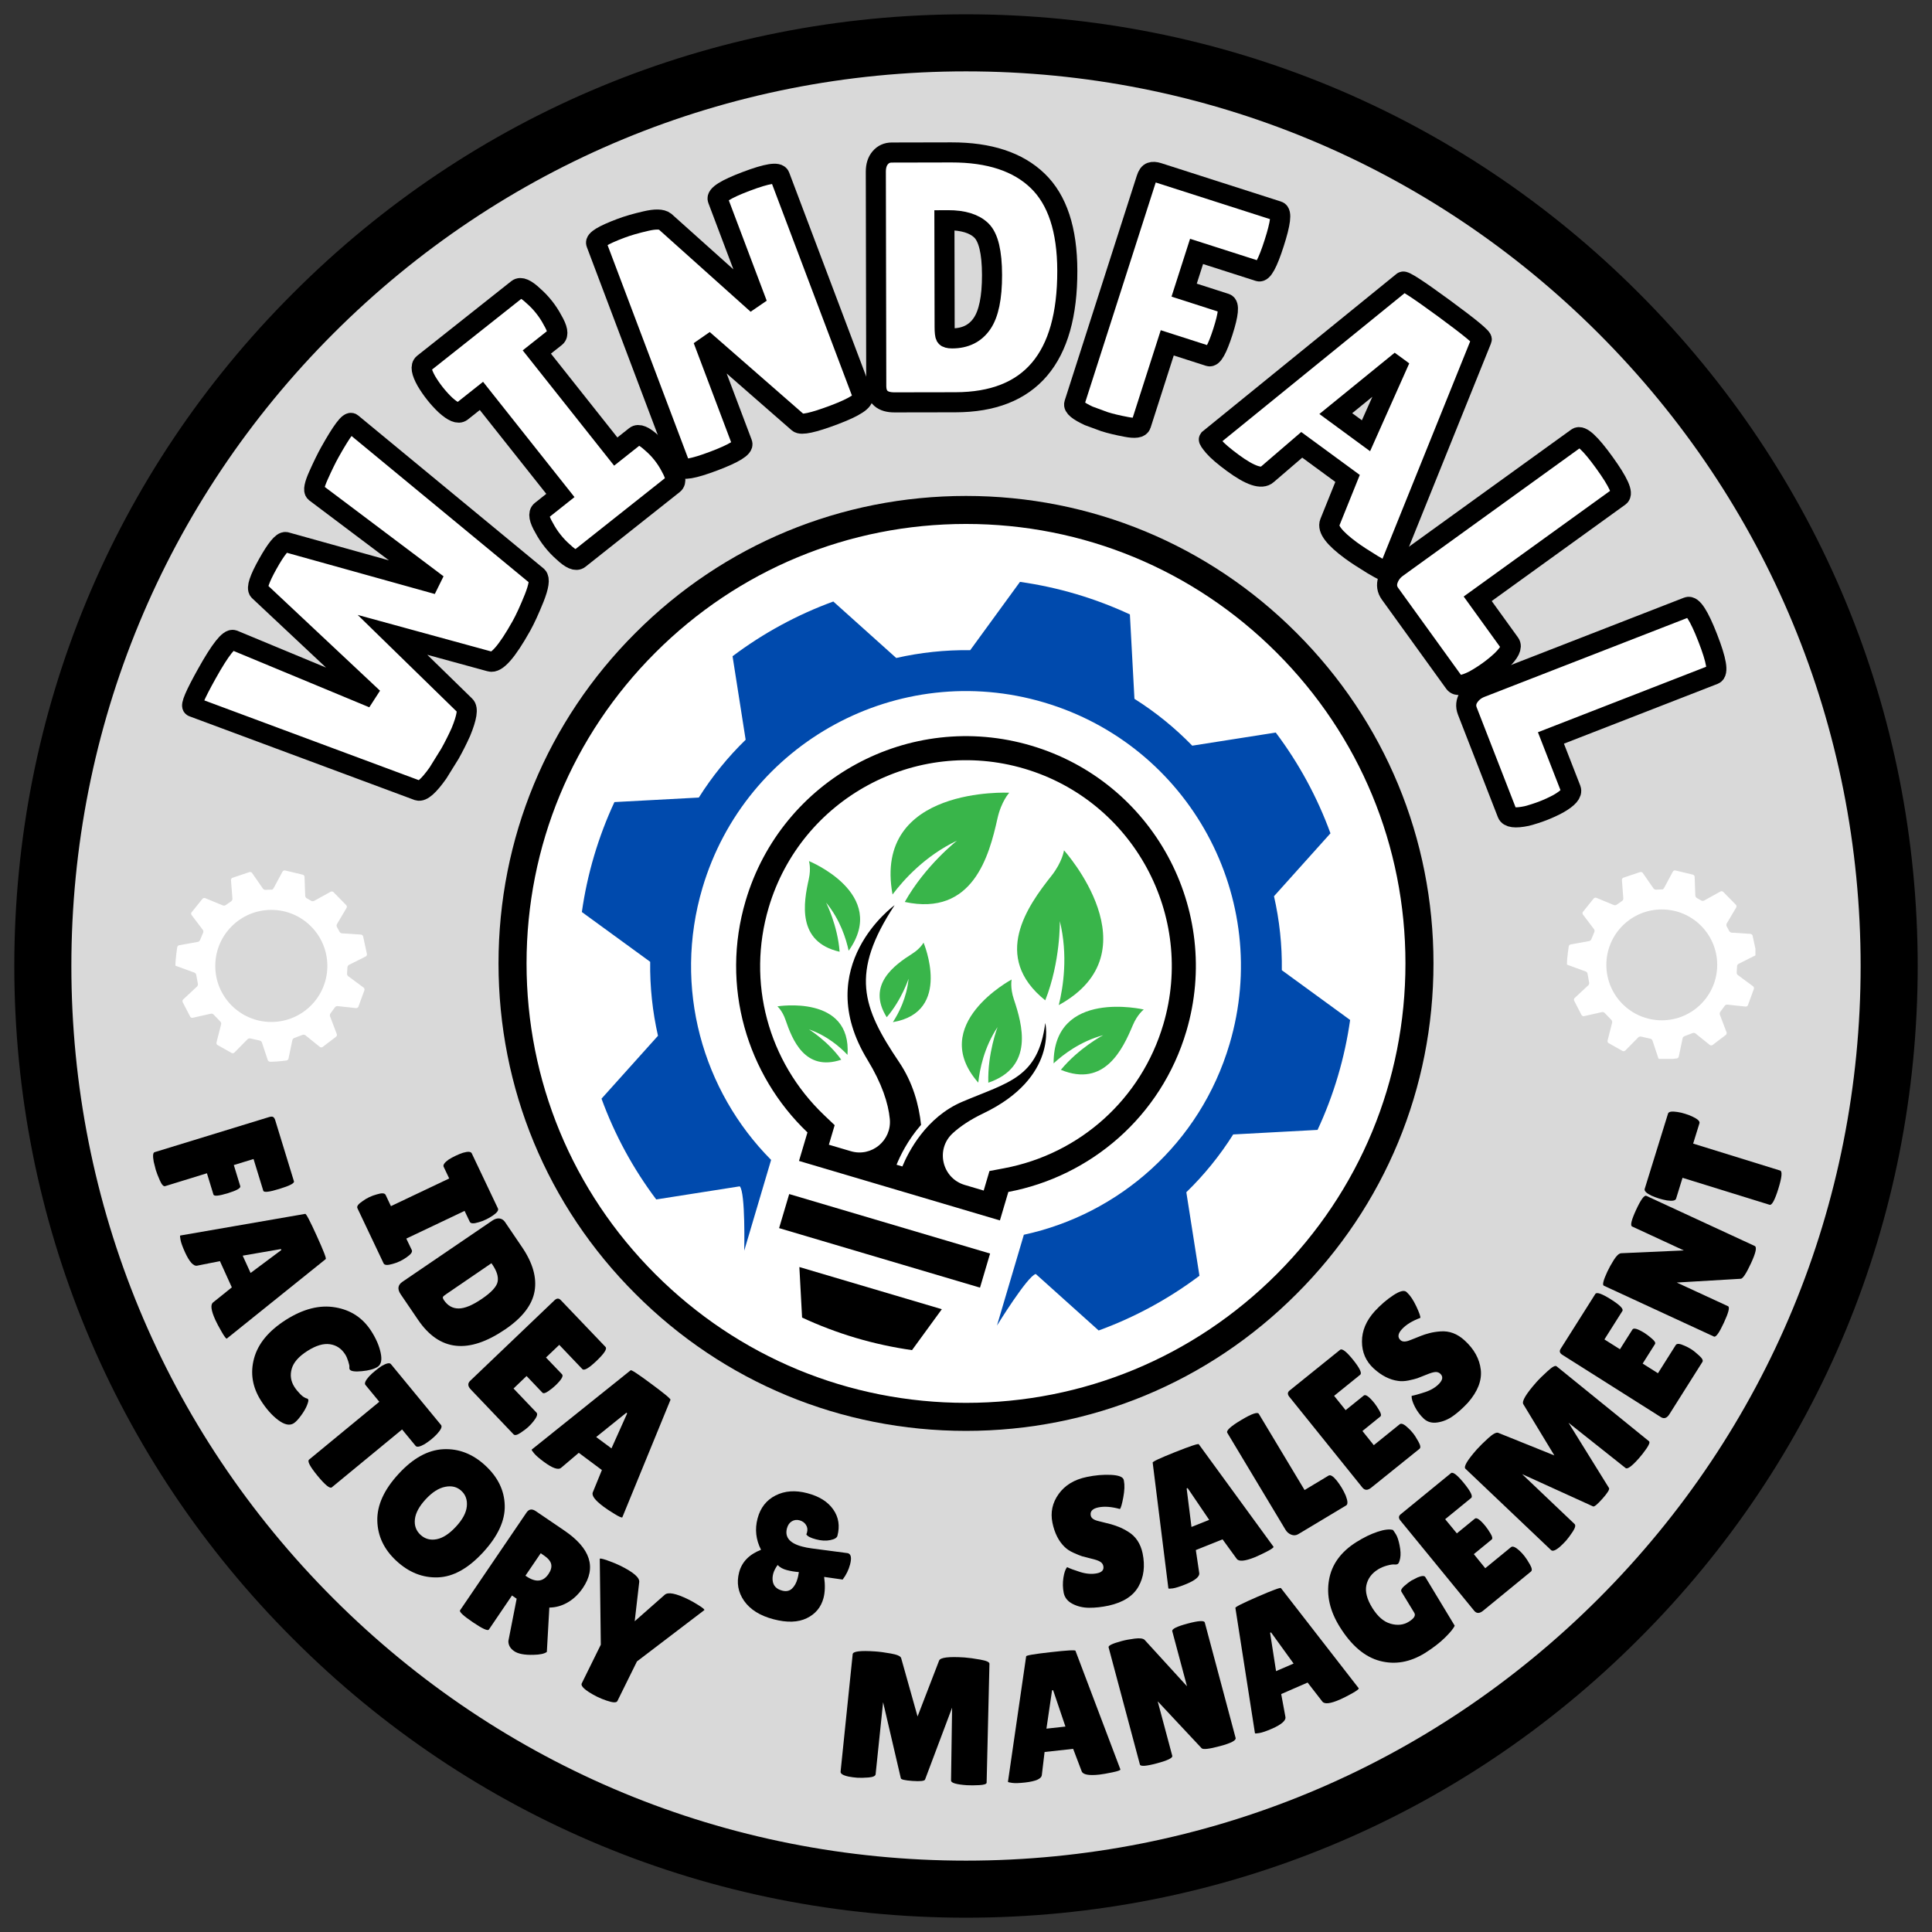 <?xml version="1.0" encoding="UTF-8"?>
<!DOCTYPE svg PUBLIC '-//W3C//DTD SVG 1.0//EN'
          'http://www.w3.org/TR/2001/REC-SVG-20010904/DTD/svg10.dtd'>
<svg height="375" version="1.0" viewBox="0 0 375 375" width="375" xmlns="http://www.w3.org/2000/svg" xmlns:xlink="http://www.w3.org/1999/xlink"
><rect x="0" y="0" width="375" height="375" fill="#333333" stroke="none"/><defs
  ><clipPath id="a"
    ><path d="M 4.797 4.797 L 370.148 4.797 L 370.148 370.148 L 4.797 370.148 Z M 4.797 4.797"
    /></clipPath
    ><clipPath id="b"
    ><path d="M 2.777 2.777 L 372.223 2.777 L 372.223 372.223 L 2.777 372.223 Z M 2.777 2.777"
    /></clipPath
    ><clipPath id="c"
    ><path d="M 187.5 372.223 C 138.18 372.223 91.742 353.027 56.895 318.105 C 21.973 283.258 2.777 236.82 2.777 187.5 C 2.777 138.18 21.973 91.742 56.895 56.895 C 91.742 21.973 138.18 2.777 187.5 2.777 C 236.82 2.777 283.258 21.973 318.105 56.895 C 353.027 91.816 372.223 138.18 372.223 187.5 C 372.223 236.82 353.027 283.258 318.105 318.105 C 283.258 353.027 236.82 372.223 187.5 372.223 Z M 187.5 13.852 C 141.133 13.852 97.5 31.938 64.719 64.719 C 31.938 97.5 13.852 141.133 13.852 187.5 C 13.852 233.867 31.938 277.5 64.719 310.281 C 97.5 343.062 141.133 361.148 187.5 361.148 C 233.867 361.148 277.5 343.062 310.281 310.281 C 343.062 277.5 361.148 233.867 361.148 187.5 C 361.148 141.133 343.062 97.5 310.281 64.719 C 277.5 31.938 233.867 13.852 187.5 13.852 Z M 187.5 13.852"
    /></clipPath
    ><clipPath id="d"
    ><path d="M 99.453 99.453 L 275.777 99.453 L 275.777 275.777 L 99.453 275.777 Z M 99.453 99.453"
    /></clipPath
    ><clipPath id="e"
    ><path d="M 96.762 96.262 L 278.238 96.262 L 278.238 277.734 L 96.762 277.734 Z M 96.762 96.262"
    /></clipPath
    ><clipPath id="f"
    ><path d="M 187.5 277.734 C 163.273 277.734 140.465 268.305 123.348 251.152 C 106.191 234.035 96.762 211.223 96.762 186.996 C 96.762 162.773 106.191 139.961 123.348 122.844 C 140.465 105.691 163.273 96.262 187.5 96.262 C 211.727 96.262 234.535 105.691 251.652 122.844 C 268.809 139.996 278.238 162.773 278.238 186.996 C 278.238 211.223 268.809 234.035 251.652 251.152 C 234.535 268.305 211.727 277.734 187.5 277.734 Z M 187.5 101.699 C 164.727 101.699 143.293 110.586 127.191 126.688 C 111.09 142.789 102.203 164.223 102.203 186.996 C 102.203 209.773 111.09 231.203 127.191 247.309 C 143.293 263.41 164.727 272.293 187.5 272.293 C 210.273 272.293 231.707 263.41 247.809 247.309 C 263.91 231.203 272.797 209.773 272.797 186.996 C 272.797 164.223 263.91 142.789 247.809 126.688 C 231.707 110.586 210.273 101.699 187.5 101.699 Z M 187.5 101.699"
    /></clipPath
    ><clipPath id="g"
    ><path d="M 112 112 L 263 112 L 263 259 L 112 259 Z M 112 112"
    /></clipPath
    ><clipPath id="h"
    ><path d="M 136.691 93.934 L 281.398 136.789 L 238.543 281.5 L 93.836 238.645 Z M 136.691 93.934"
    /></clipPath
    ><clipPath id="i"
    ><path d="M 136.691 93.934 L 281.398 136.789 L 238.543 281.5 L 93.836 238.645 Z M 136.691 93.934"
    /></clipPath
    ><clipPath id="j"
    ><path d="M 151 231 L 193 231 L 193 250 L 151 250 Z M 151 231"
    /></clipPath
    ><clipPath id="k"
    ><path d="M 136.691 93.934 L 281.398 136.789 L 238.543 281.5 L 93.836 238.645 Z M 136.691 93.934"
    /></clipPath
    ><clipPath id="l"
    ><path d="M 136.691 93.934 L 281.398 136.789 L 238.543 281.5 L 93.836 238.645 Z M 136.691 93.934"
    /></clipPath
    ><clipPath id="m"
    ><path d="M 155 245 L 183 245 L 183 263 L 155 263 Z M 155 245"
    /></clipPath
    ><clipPath id="n"
    ><path d="M 136.691 93.934 L 281.398 136.789 L 238.543 281.5 L 93.836 238.645 Z M 136.691 93.934"
    /></clipPath
    ><clipPath id="o"
    ><path d="M 136.691 93.934 L 281.398 136.789 L 238.543 281.5 L 93.836 238.645 Z M 136.691 93.934"
    /></clipPath
    ><clipPath id="p"
    ><path d="M 186 190 L 199 190 L 199 211 L 186 211 Z M 186 190"
    /></clipPath
    ><clipPath id="q"
    ><path d="M 136.691 93.934 L 281.398 136.789 L 238.543 281.5 L 93.836 238.645 Z M 136.691 93.934"
    /></clipPath
    ><clipPath id="r"
    ><path d="M 136.691 93.934 L 281.398 136.789 L 238.543 281.5 L 93.836 238.645 Z M 136.691 93.934"
    /></clipPath
    ><clipPath id="s"
    ><path d="M 197 165 L 215 165 L 215 196 L 197 196 Z M 197 165"
    /></clipPath
    ><clipPath id="t"
    ><path d="M 136.691 93.934 L 281.398 136.789 L 238.543 281.5 L 93.836 238.645 Z M 136.691 93.934"
    /></clipPath
    ><clipPath id="u"
    ><path d="M 136.691 93.934 L 281.398 136.789 L 238.543 281.5 L 93.836 238.645 Z M 136.691 93.934"
    /></clipPath
    ><clipPath id="v"
    ><path d="M 172 153 L 196 153 L 196 176 L 172 176 Z M 172 153"
    /></clipPath
    ><clipPath id="w"
    ><path d="M 136.691 93.934 L 281.398 136.789 L 238.543 281.5 L 93.836 238.645 Z M 136.691 93.934"
    /></clipPath
    ><clipPath id="x"
    ><path d="M 136.691 93.934 L 281.398 136.789 L 238.543 281.5 L 93.836 238.645 Z M 136.691 93.934"
    /></clipPath
    ><clipPath id="y"
    ><path d="M 204 195 L 223 195 L 223 209 L 204 209 Z M 204 195"
    /></clipPath
    ><clipPath id="z"
    ><path d="M 136.691 93.934 L 281.398 136.789 L 238.543 281.5 L 93.836 238.645 Z M 136.691 93.934"
    /></clipPath
    ><clipPath id="A"
    ><path d="M 136.691 93.934 L 281.398 136.789 L 238.543 281.5 L 93.836 238.645 Z M 136.691 93.934"
    /></clipPath
    ><clipPath id="B"
    ><path d="M 170 182 L 181 182 L 181 199 L 170 199 Z M 170 182"
    /></clipPath
    ><clipPath id="C"
    ><path d="M 136.691 93.934 L 281.398 136.789 L 238.543 281.5 L 93.836 238.645 Z M 136.691 93.934"
    /></clipPath
    ><clipPath id="D"
    ><path d="M 136.691 93.934 L 281.398 136.789 L 238.543 281.5 L 93.836 238.645 Z M 136.691 93.934"
    /></clipPath
    ><clipPath id="E"
    ><path d="M 150 195 L 165 195 L 165 207 L 150 207 Z M 150 195"
    /></clipPath
    ><clipPath id="F"
    ><path d="M 136.691 93.934 L 281.398 136.789 L 238.543 281.5 L 93.836 238.645 Z M 136.691 93.934"
    /></clipPath
    ><clipPath id="G"
    ><path d="M 136.691 93.934 L 281.398 136.789 L 238.543 281.5 L 93.836 238.645 Z M 136.691 93.934"
    /></clipPath
    ><clipPath id="H"
    ><path d="M 156 167 L 167 167 L 167 185 L 156 185 Z M 156 167"
    /></clipPath
    ><clipPath id="I"
    ><path d="M 136.691 93.934 L 281.398 136.789 L 238.543 281.5 L 93.836 238.645 Z M 136.691 93.934"
    /></clipPath
    ><clipPath id="J"
    ><path d="M 136.691 93.934 L 281.398 136.789 L 238.543 281.5 L 93.836 238.645 Z M 136.691 93.934"
    /></clipPath
    ><clipPath id="K"
    ><path d="M 142 142 L 233 142 L 233 237 L 142 237 Z M 142 142"
    /></clipPath
    ><clipPath id="L"
    ><path d="M 136.691 93.934 L 281.398 136.789 L 238.543 281.5 L 93.836 238.645 Z M 136.691 93.934"
    /></clipPath
    ><clipPath id="M"
    ><path d="M 136.691 93.934 L 281.398 136.789 L 238.543 281.5 L 93.836 238.645 Z M 136.691 93.934"
    /></clipPath
    ><clipPath id="N"
    ><path d="M 34.027 168.922 L 71.383 168.922 L 71.383 206.277 L 34.027 206.277 Z M 34.027 168.922"
    /></clipPath
    ><clipPath id="O"
    ><path d="M 304.121 168.922 L 340.73 168.922 L 340.73 205.531 L 304.121 205.531 Z M 304.121 168.922"
    /></clipPath
  ></defs
  ><g clip-path="url(#a)"
  ><path d="M 370.195 187.496 C 370.195 190.484 370.121 193.473 369.973 196.461 C 369.828 199.445 369.605 202.426 369.312 205.402 C 369.02 208.379 368.656 211.344 368.215 214.305 C 367.777 217.262 367.266 220.207 366.684 223.137 C 366.102 226.07 365.445 228.988 364.719 231.887 C 363.992 234.789 363.195 237.668 362.328 240.531 C 361.457 243.391 360.52 246.23 359.516 249.043 C 358.508 251.859 357.43 254.648 356.285 257.41 C 355.141 260.172 353.93 262.906 352.652 265.609 C 351.375 268.312 350.031 270.98 348.621 273.617 C 347.211 276.258 345.738 278.855 344.199 281.422 C 342.664 283.984 341.066 286.512 339.402 288.996 C 337.742 291.484 336.02 293.926 334.238 296.328 C 332.461 298.73 330.621 301.086 328.723 303.398 C 326.828 305.711 324.875 307.973 322.867 310.188 C 320.859 312.402 318.797 314.57 316.684 316.684 C 314.57 318.797 312.402 320.859 310.188 322.867 C 307.973 324.875 305.711 326.828 303.398 328.723 C 301.086 330.621 298.73 332.461 296.328 334.238 C 293.926 336.02 291.484 337.742 288.996 339.402 C 286.512 341.066 283.984 342.664 281.422 344.199 C 278.855 345.738 276.258 347.211 273.617 348.621 C 270.98 350.031 268.312 351.375 265.609 352.652 C 262.906 353.93 260.172 355.141 257.41 356.285 C 254.648 357.43 251.859 358.508 249.043 359.516 C 246.23 360.52 243.391 361.457 240.531 362.328 C 237.668 363.195 234.789 363.992 231.887 364.719 C 228.988 365.445 226.07 366.102 223.137 366.684 C 220.207 367.266 217.262 367.777 214.305 368.215 C 211.344 368.656 208.379 369.02 205.402 369.312 C 202.426 369.605 199.445 369.828 196.461 369.973 C 193.473 370.121 190.484 370.195 187.496 370.195 C 184.504 370.195 181.516 370.121 178.531 369.973 C 175.543 369.828 172.562 369.605 169.59 369.312 C 166.613 369.02 163.645 368.656 160.688 368.215 C 157.73 367.777 154.785 367.266 151.852 366.684 C 148.922 366.102 146.004 365.445 143.105 364.719 C 140.203 363.992 137.324 363.195 134.461 362.328 C 131.602 361.457 128.762 360.52 125.945 359.516 C 123.133 358.508 120.344 357.43 117.582 356.285 C 114.816 355.141 112.086 353.93 109.383 352.652 C 106.68 351.375 104.008 350.031 101.371 348.621 C 98.734 347.211 96.133 345.738 93.57 344.199 C 91.004 342.664 88.48 341.066 85.992 339.402 C 83.508 337.742 81.062 336.02 78.664 334.238 C 76.262 332.461 73.906 330.621 71.594 328.723 C 69.281 326.828 67.02 324.875 64.805 322.867 C 62.586 320.859 60.422 318.797 58.309 316.684 C 56.195 314.57 54.133 312.402 52.125 310.188 C 50.117 307.973 48.164 305.711 46.27 303.398 C 44.371 301.086 42.531 298.73 40.75 296.328 C 38.969 293.926 37.25 291.484 35.586 288.996 C 33.926 286.512 32.328 283.984 30.789 281.422 C 29.254 278.855 27.781 276.258 26.371 273.617 C 24.961 270.98 23.617 268.312 22.34 265.609 C 21.059 262.906 19.848 260.172 18.703 257.41 C 17.559 254.648 16.484 251.859 15.477 249.043 C 14.469 246.23 13.531 243.391 12.664 240.531 C 11.797 237.668 11 234.789 10.273 231.887 C 9.547 228.988 8.891 226.07 8.309 223.137 C 7.727 220.207 7.215 217.262 6.773 214.305 C 6.336 211.344 5.969 208.379 5.676 205.402 C 5.383 202.426 5.164 199.445 5.02 196.461 C 4.871 193.473 4.797 190.484 4.797 187.496 C 4.797 184.504 4.871 181.516 5.02 178.531 C 5.164 175.543 5.383 172.562 5.676 169.59 C 5.969 166.613 6.336 163.645 6.773 160.688 C 7.215 157.73 7.727 154.785 8.309 151.852 C 8.891 148.922 9.547 146.004 10.273 143.105 C 11 140.203 11.797 137.324 12.664 134.461 C 13.531 131.602 14.469 128.762 15.477 125.945 C 16.484 123.133 17.559 120.344 18.703 117.582 C 19.848 114.816 21.059 112.086 22.34 109.383 C 23.617 106.68 24.961 104.008 26.371 101.371 C 27.781 98.734 29.254 96.133 30.789 93.57 C 32.328 91.004 33.926 88.48 35.586 85.992 C 37.25 83.508 38.969 81.062 40.75 78.664 C 42.531 76.262 44.371 73.906 46.27 71.594 C 48.164 69.281 50.117 67.02 52.125 64.805 C 54.133 62.586 56.195 60.422 58.309 58.309 C 60.422 56.195 62.586 54.133 64.805 52.125 C 67.02 50.117 69.281 48.164 71.594 46.27 C 73.906 44.371 76.262 42.531 78.664 40.75 C 81.062 38.969 83.508 37.25 85.992 35.586 C 88.48 33.926 91.004 32.328 93.57 30.789 C 96.133 29.254 98.734 27.781 101.371 26.371 C 104.008 24.961 106.68 23.617 109.383 22.34 C 112.086 21.059 114.816 19.848 117.582 18.703 C 120.344 17.559 123.133 16.484 125.945 15.477 C 128.762 14.469 131.602 13.531 134.461 12.664 C 137.324 11.797 140.203 11 143.105 10.273 C 146.004 9.547 148.922 8.891 151.852 8.309 C 154.785 7.727 157.73 7.215 160.688 6.773 C 163.645 6.336 166.613 5.969 169.59 5.676 C 172.562 5.383 175.543 5.164 178.531 5.02 C 181.516 4.871 184.504 4.797 187.496 4.797 C 190.484 4.797 193.473 4.871 196.461 5.02 C 199.445 5.164 202.426 5.383 205.402 5.676 C 208.379 5.969 211.344 6.336 214.305 6.773 C 217.262 7.215 220.207 7.727 223.137 8.309 C 226.07 8.891 228.988 9.547 231.887 10.273 C 234.789 11 237.668 11.797 240.531 12.664 C 243.391 13.531 246.23 14.469 249.043 15.477 C 251.859 16.484 254.648 17.559 257.41 18.703 C 260.172 19.848 262.906 21.059 265.609 22.34 C 268.312 23.617 270.98 24.961 273.617 26.371 C 276.258 27.781 278.855 29.254 281.422 30.789 C 283.984 32.328 286.512 33.926 288.996 35.586 C 291.484 37.25 293.926 38.969 296.328 40.75 C 298.73 42.531 301.086 44.371 303.398 46.27 C 305.711 48.164 307.973 50.117 310.188 52.125 C 312.402 54.133 314.57 56.195 316.684 58.309 C 318.797 60.422 320.859 62.586 322.867 64.805 C 324.875 67.02 326.828 69.281 328.723 71.594 C 330.621 73.906 332.461 76.262 334.238 78.664 C 336.02 81.062 337.742 83.508 339.402 85.992 C 341.066 88.48 342.664 91.004 344.199 93.57 C 345.738 96.133 347.211 98.734 348.621 101.371 C 350.031 104.008 351.375 106.68 352.652 109.383 C 353.93 112.086 355.141 114.816 356.285 117.582 C 357.43 120.344 358.508 123.133 359.516 125.945 C 360.52 128.762 361.457 131.602 362.328 134.461 C 363.195 137.324 363.992 140.203 364.719 143.105 C 365.445 146.004 366.102 148.922 366.684 151.852 C 367.266 154.785 367.777 157.73 368.215 160.688 C 368.656 163.645 369.02 166.613 369.312 169.59 C 369.605 172.562 369.828 175.543 369.973 178.531 C 370.121 181.516 370.195 184.504 370.195 187.496 Z M 370.195 187.496" fill="#d9d9d9"
  /></g
  ><g clip-path="url(#b)"
  ><g clip-path="url(#c)"
    ><path d="M 2.777 2.777 L 372.223 2.777 L 372.223 372.223 L 2.777 372.223 Z M 2.777 2.777"
    /></g
  ></g
  ><g fill="#fff"
  ><g
    ><g
      ><path d="M -41.031 -24.594 C -41.539 -24.727 -40.625 -26.891 -38.281 -31.078 C -35.688 -35.711 -33.973 -37.879 -33.141 -37.578 L -6.016 -26.312 L -28.203 -47.125 C -28.68 -47.656 -28.098 -49.395 -26.453 -52.344 C -24.805 -55.289 -23.645 -56.707 -22.969 -56.594 L 6.484 -48.391 L -17.266 -66.25 C -17.66 -66.582 -17.441 -67.676 -16.609 -69.531 C -15.785 -71.395 -15.07 -72.875 -14.469 -73.969 C -12.094 -78.207 -10.656 -80.109 -10.156 -79.672 L 25.859 -49.938 C 26.359 -49.438 26.148 -48.039 25.234 -45.75 C 24.328 -43.457 23.504 -41.645 22.766 -40.312 C 19.961 -35.312 17.93 -33.004 16.672 -33.391 L -2.25 -38.562 L 11.828 -24.828 C 12.461 -24.266 12.195 -22.562 11.031 -19.719 C 10.375 -18.281 9.66 -16.879 8.891 -15.516 L 6.562 -11.734 C 4.789 -9.234 3.492 -8.102 2.672 -8.344 Z M -41.031 -24.594" transform="translate(78.45 161.809)"
      /></g
    ></g
  ></g
  ><g fill="#fff"
  ><g
    ><g
      ><path d="M -1.109 -14.328 L -16.438 -33.656 L -20.281 -30.609 C -20.906 -30.117 -21.957 -30.551 -23.438 -31.906 C -24.145 -32.594 -24.812 -33.332 -25.438 -34.125 C -26.07 -34.926 -26.641 -35.742 -27.141 -36.578 C -28.117 -38.328 -28.297 -39.445 -27.672 -39.938 L -9.438 -54.406 C -8.82 -54.883 -7.789 -54.438 -6.344 -53.062 C -5.594 -52.426 -4.898 -51.707 -4.266 -50.906 C -3.641 -50.113 -3.098 -49.273 -2.641 -48.391 C -1.629 -46.66 -1.43 -45.555 -2.047 -45.078 L -5.672 -42.188 L 9.656 -22.859 L 13.453 -25.875 C 14.055 -26.363 15.109 -25.926 16.609 -24.562 C 17.348 -23.914 18.035 -23.195 18.672 -22.406 C 19.305 -21.613 19.848 -20.781 20.297 -19.906 C 21.273 -18.145 21.461 -17.02 20.859 -16.531 L 2.547 -2.016 C 1.93 -1.535 0.895 -1.988 -0.562 -3.375 C -1.289 -4.02 -1.973 -4.738 -2.609 -5.531 C -3.242 -6.32 -3.789 -7.156 -4.25 -8.031 C -5.27 -9.77 -5.473 -10.879 -4.859 -11.359 Z M -1.109 -14.328" transform="translate(109.896 110.521)"
      /></g
    ></g
  ></g
  ><g fill="#fff"
  ><g
    ><g
      ><path d="M 38.219 -16.078 C 38.57 -15.16 36.719 -13.93 32.656 -12.391 C 28.594 -10.859 26.266 -10.352 25.672 -10.875 L 7.203 -27.016 L 14.828 -6.844 C 15.109 -6.07 13.25 -4.93 9.25 -3.422 C 5.258 -1.91 3.125 -1.539 2.844 -2.312 L -13.547 -45.688 C -13.785 -46.344 -12.203 -47.316 -8.797 -48.609 C -7.453 -49.117 -5.836 -49.594 -3.953 -50.031 C -2.078 -50.469 -0.82 -50.438 -0.188 -49.938 L 17.719 -33.875 L 10.031 -54.219 C 9.719 -55.039 11.57 -56.211 15.594 -57.734 C 19.613 -59.254 21.781 -59.602 22.094 -58.781 Z M 38.219 -16.078" transform="translate(129.27 92.933)"
      /></g
    ></g
  ></g
  ><g fill="#fff"
  ><g
    ><g
      ><path d="M 3.469 -3.188 L 3.391 -44.766 C 3.379 -45.922 3.66 -46.832 4.234 -47.5 C 4.816 -48.176 5.566 -48.516 6.484 -48.516 L 18.062 -48.531 C 25.406 -48.539 30.988 -46.703 34.812 -43.016 C 38.633 -39.336 40.551 -33.523 40.562 -25.578 C 40.594 -8.578 33.352 -0.062 18.844 -0.031 L 7 -0.016 C 4.645 -0.004 3.469 -1.062 3.469 -3.188 Z M 16.703 -35.375 L 16.734 -14.656 C 16.734 -13.688 16.805 -13.07 16.953 -12.812 C 17.098 -12.562 17.516 -12.438 18.203 -12.438 C 20.742 -12.445 22.672 -13.398 23.984 -15.297 C 25.297 -17.191 25.945 -20.344 25.938 -24.75 C 25.926 -29.164 25.238 -32.039 23.875 -33.375 C 22.508 -34.719 20.352 -35.383 17.406 -35.375 Z M 16.703 -35.375" transform="translate(166.61 78.124)"
      /></g
    ></g
  ></g
  ><g fill="#fff"
  ><g
    ><g
      ><path d="M 42.781 -37.219 C 43.539 -36.977 43.297 -34.91 42.047 -31.016 C 40.797 -27.129 39.789 -25.305 39.031 -25.547 L 26.969 -29.422 L 24.562 -21.891 L 32.609 -19.297 C 33.359 -19.066 33.188 -17.242 32.094 -13.828 C 31 -10.422 30.098 -8.828 29.391 -9.047 L 21.281 -11.656 L 16.188 4.234 C 15.988 4.848 15.031 4.988 13.312 4.656 C 11.602 4.332 10.195 3.992 9.094 3.641 L 6.031 2.5 C 3.957 1.562 3.02 0.785 3.219 0.172 L 17.234 -43.516 C 17.453 -44.223 17.738 -44.641 18.094 -44.766 C 18.457 -44.898 18.926 -44.875 19.5 -44.688 Z M 42.781 -37.219" transform="translate(205.321 78.211)"
      /></g
    ></g
  ></g
  ><g fill="#fff"
  ><g
    ><g
      ><path d="M 28.969 21.422 C 25.727 19.047 24.359 17.238 24.859 16 L 28.297 7.453 L 19.422 0.938 L 12.719 6.688 C 11.656 7.664 9.441 6.926 6.078 4.469 C 4.305 3.156 3.066 2.082 2.359 1.25 C 1.648 0.414 1.336 -0.051 1.422 -0.156 L 39.062 -30.734 C 39.281 -31.035 41.941 -29.312 47.047 -25.562 C 52.148 -21.82 54.594 -19.801 54.375 -19.5 L 36.234 25.453 C 36.047 25.711 35.039 25.289 33.219 24.188 C 31.395 23.082 29.977 22.16 28.969 21.422 Z M 26.031 -5.141 L 31.891 -0.844 L 37.875 -14.25 L 37.531 -14.5 Z M 26.031 -5.141" transform="translate(233.277 85.428)"
      /></g
    ></g
  ></g
  ><g fill="#fff"
  ><g
    ><g
      ><path d="M 4.938 -0.141 L 39.891 -25.375 C 40.672 -25.938 42.43 -24.316 45.172 -20.516 C 47.922 -16.711 48.906 -14.531 48.125 -13.969 L 20.594 5.906 L 26.844 14.562 C 27.32 15.238 26.781 16.344 25.219 17.875 C 24.426 18.602 23.582 19.289 22.688 19.938 C 21.789 20.582 20.836 21.191 19.828 21.766 C 17.805 22.766 16.551 22.926 16.062 22.25 L 3.562 4.938 C 2.969 4.125 2.832 3.227 3.156 2.25 C 3.488 1.27 4.082 0.473 4.938 -0.141 Z M 4.938 -0.141" transform="translate(266.276 110.332)"
      /></g
    ></g
  ></g
  ><g fill="#fff"
  ><g
    ><g
      ><path d="M 4.812 1.094 L 44.969 -14.547 C 45.875 -14.898 47.176 -12.891 48.875 -8.516 C 50.582 -4.141 50.984 -1.773 50.078 -1.422 L 18.438 10.906 L 22.312 20.844 C 22.613 21.625 21.812 22.551 19.906 23.625 C 18.969 24.145 17.984 24.602 16.953 25 C 15.922 25.406 14.836 25.754 13.703 26.047 C 11.504 26.504 10.254 26.344 9.953 25.562 L 2.219 5.672 C 1.844 4.734 1.93 3.832 2.484 2.969 C 3.047 2.102 3.82 1.477 4.812 1.094 Z M 4.812 1.094" transform="translate(282.605 132.359)"
      /></g
    ></g
  ></g
  ><path d="M 0.727 8.087 C 0.66 7.834 1.828 7.707 4.23 7.707 C 6.887 7.706 8.25 7.926 8.317 8.366 L 10.019 22.954 L 13.691 8.189 C 13.805 7.843 14.705 7.671 16.39 7.671 C 18.078 7.672 18.981 7.833 19.098 8.154 L 22.704 23.021 L 24.709 8.29 C 24.76 8.036 25.292 7.863 26.308 7.774 C 27.323 7.684 28.144 7.639 28.77 7.638 C 31.197 7.638 32.372 7.798 32.299 8.121 L 28.111 31.103 C 28.014 31.448 27.354 31.701 26.13 31.866 C 24.906 32.022 23.914 32.102 23.151 32.103 C 20.286 32.102 18.785 31.779 18.649 31.137 L 16.288 21.6 L 13.726 31.102 C 13.635 31.516 12.825 31.814 11.297 31.999 C 10.512 32.068 9.729 32.101 8.943 32.101 L 6.726 32 C 5.198 31.836 4.389 31.55 4.299 31.137 Z M 0.727 8.087" fill="none" stroke="#000" stroke-width="1.95" transform="scale(1.999) rotate(-60.793 61.33 23.022)"
  /><path d="M 4.02 26.035 L 4.019 13.697 L 1.556 13.697 C 1.168 13.696 0.892 13.201 0.727 12.207 C 0.66 11.723 0.625 11.226 0.626 10.718 C 0.627 10.211 0.66 9.713 0.728 9.228 C 0.891 8.236 1.167 7.739 1.557 7.739 L 13.209 7.741 C 13.598 7.74 13.863 8.237 14.004 9.229 C 14.095 9.715 14.14 10.212 14.14 10.718 C 14.139 11.226 14.095 11.722 14.004 12.208 C 13.863 13.201 13.599 13.697 13.209 13.698 L 10.881 13.697 L 10.882 26.034 L 13.31 26.035 C 13.7 26.034 13.977 26.533 14.14 27.533 C 14.236 28.018 14.284 28.515 14.284 29.021 C 14.284 29.53 14.236 30.025 14.141 30.51 C 13.976 31.504 13.699 32.001 13.311 32 L 1.633 31.999 C 1.238 32 0.971 31.504 0.829 30.509 C 0.739 30.026 0.694 29.529 0.695 29.022 C 0.693 28.514 0.738 28.017 0.828 27.532 C 0.969 26.534 1.238 26.034 1.633 26.036 Z M 4.02 26.035" fill="none" stroke="#000" stroke-width="1.95" transform="scale(1.999) rotate(-38.405 60.907 -35.271)"
  /><path d="M 20.724 31.238 C 20.724 31.723 19.638 31.967 17.466 31.967 C 15.294 31.966 14.118 31.791 13.937 31.44 L 8.149 20.635 L 8.149 31.408 C 8.148 31.825 7.079 32.034 4.941 32.034 C 2.804 32.034 1.735 31.824 1.735 31.409 L 1.734 8.221 C 1.735 7.877 2.645 7.705 4.468 7.706 C 5.185 7.705 6.023 7.771 6.98 7.901 C 7.94 8.025 8.524 8.259 8.733 8.602 L 14.284 19.283 L 14.284 8.399 C 14.284 7.961 15.356 7.739 17.498 7.74 C 19.648 7.739 20.724 7.959 20.722 8.4 Z M 20.724 31.238" fill="none" stroke="#000" stroke-width="1.95" transform="matrix(1.87 -.706 .706 1.87 106.669 33.082)"
  /><path d="M 1.735 30.409 L 1.735 9.61 C 1.734 9.034 1.878 8.581 2.166 8.247 C 2.454 7.908 2.829 7.739 3.292 7.74 L 9.079 7.739 C 12.753 7.74 15.541 8.665 17.448 10.515 C 19.356 12.359 20.308 15.27 20.308 19.249 C 20.308 27.75 16.681 32 9.427 32.001 L 3.503 31.999 C 2.324 32.001 1.735 31.47 1.735 30.409 Z M 8.385 14.324 L 8.385 24.689 C 8.386 25.174 8.419 25.481 8.487 25.612 C 8.561 25.735 8.77 25.798 9.114 25.798 C 10.388 25.797 11.354 25.324 12.008 24.376 C 12.667 23.427 12.998 21.851 12.998 19.645 C 12.998 17.439 12.657 16.001 11.974 15.329 C 11.292 14.66 10.21 14.323 8.733 14.323 Z M 8.385 14.324" fill="none" stroke="#000" stroke-width="1.95" transform="matrix(1.999 -.004 .004 1.999 166.491 14.148)"
  /><path d="M 14.698 7.739 C 15.088 7.739 15.283 8.764 15.281 10.812 C 15.282 12.854 15.088 13.874 14.698 13.874 L 8.352 13.876 L 8.352 17.825 L 12.584 17.827 C 12.972 17.827 13.167 18.723 13.167 20.516 C 13.166 22.306 12.983 23.2 12.616 23.2 L 8.352 23.199 L 8.353 31.552 C 8.353 31.872 7.918 32.085 7.048 32.186 C 6.186 32.294 5.466 32.346 4.892 32.348 L 3.257 32.279 C 2.124 32.137 1.558 31.907 1.557 31.585 L 1.557 8.637 C 1.556 8.27 1.633 8.03 1.786 7.917 C 1.938 7.798 2.164 7.74 2.463 7.739 Z M 14.698 7.739" fill="none" stroke="#000" stroke-width="1.95" transform="scale(1.999) rotate(17.778 28.587 363.878)"
  /><path d="M 18.025 32.068 C 16.016 32.068 14.93 31.746 14.766 31.103 L 13.624 26.626 L 8.107 26.627 L 7.109 30.925 C 6.967 31.643 5.855 32 3.774 32.001 C 2.668 32 1.847 31.938 1.313 31.814 C 0.782 31.685 0.516 31.587 0.517 31.518 L 6.651 8.052 C 6.65 7.866 8.233 7.774 11.399 7.773 C 14.569 7.774 16.154 7.866 16.155 8.053 L 22.144 31.552 C 22.145 31.709 21.614 31.837 20.555 31.933 C 19.494 32.023 18.65 32.068 18.025 32.068 Z M 8.979 22.226 L 12.616 22.226 L 11.06 15.051 L 10.849 15.051 Z M 8.979 22.226" fill="none" stroke="#000" stroke-width="1.95" transform="scale(1.999) rotate(36.261 41.957 215.537)"
  /><path d="M 1.388 29.953 L 1.388 8.401 C 1.388 7.914 2.558 7.671 4.899 7.672 C 7.246 7.672 8.419 7.914 8.421 8.399 L 8.42 25.383 L 13.759 25.383 C 14.176 25.383 14.468 25.924 14.63 27.007 C 14.698 27.538 14.732 28.081 14.732 28.64 C 14.732 29.194 14.698 29.758 14.63 30.333 C 14.445 31.445 14.142 32 13.725 32 L 3.046 32 C 2.539 32.001 2.135 31.793 1.836 31.382 C 1.538 30.964 1.388 30.488 1.388 29.953 Z M 1.388 29.953" fill="none" stroke="#000" stroke-width="1.95" transform="scale(1.999) rotate(54.178 43.928 173.792)"
  /><path d="M 1.387 29.952 L 1.388 8.4 C 1.388 7.916 2.558 7.671 4.9 7.673 C 7.246 7.672 8.42 7.915 8.42 8.4 L 8.42 25.384 L 13.759 25.382 C 14.176 25.383 14.466 25.924 14.63 27.007 C 14.698 27.538 14.731 28.082 14.732 28.64 C 14.732 29.194 14.698 29.757 14.631 30.333 C 14.445 31.445 14.143 32 13.726 31.999 L 3.046 32.001 C 2.539 32.001 2.136 31.793 1.836 31.383 C 1.538 30.965 1.388 30.487 1.387 29.952 Z M 1.387 29.952" fill="none" stroke="#000" stroke-width="1.95" transform="matrix(.725 1.863 -1.863 .725 342.22 109.146)"
  /><g clip-path="url(#d)"
  ><path d="M 275.777 187.617 C 275.777 189.059 275.742 190.5 275.672 191.941 C 275.602 193.383 275.496 194.82 275.352 196.258 C 275.211 197.691 275.035 199.125 274.824 200.551 C 274.613 201.98 274.363 203.398 274.082 204.816 C 273.801 206.23 273.484 207.637 273.137 209.035 C 272.785 210.438 272.398 211.828 271.98 213.207 C 271.562 214.59 271.109 215.957 270.625 217.316 C 270.137 218.676 269.617 220.02 269.066 221.355 C 268.516 222.688 267.93 224.004 267.312 225.309 C 266.695 226.613 266.047 227.902 265.367 229.176 C 264.688 230.445 263.977 231.703 263.234 232.941 C 262.492 234.176 261.723 235.395 260.918 236.594 C 260.117 237.797 259.289 238.973 258.43 240.133 C 257.566 241.293 256.68 242.43 255.766 243.543 C 254.852 244.66 253.906 245.754 252.938 246.82 C 251.969 247.891 250.977 248.934 249.957 249.957 C 248.934 250.977 247.891 251.969 246.82 252.938 C 245.754 253.906 244.66 254.852 243.543 255.766 C 242.43 256.68 241.293 257.566 240.133 258.43 C 238.973 259.289 237.797 260.117 236.594 260.918 C 235.395 261.723 234.176 262.492 232.941 263.234 C 231.703 263.977 230.445 264.688 229.176 265.367 C 227.902 266.047 226.613 266.695 225.309 267.312 C 224.004 267.93 222.688 268.516 221.355 269.066 C 220.02 269.617 218.676 270.137 217.316 270.625 C 215.957 271.109 214.59 271.562 213.207 271.98 C 211.828 272.398 210.438 272.785 209.035 273.137 C 207.637 273.484 206.23 273.801 204.816 274.082 C 203.398 274.363 201.98 274.613 200.551 274.824 C 199.125 275.035 197.691 275.211 196.258 275.352 C 194.82 275.496 193.383 275.602 191.941 275.672 C 190.5 275.742 189.059 275.777 187.617 275.777 C 186.172 275.777 184.73 275.742 183.289 275.672 C 181.848 275.602 180.41 275.496 178.973 275.352 C 177.539 275.211 176.105 275.035 174.68 274.824 C 173.254 274.613 171.832 274.363 170.414 274.082 C 169 273.801 167.594 273.484 166.195 273.137 C 164.793 272.785 163.402 272.398 162.023 271.98 C 160.645 271.562 159.273 271.109 157.914 270.625 C 156.555 270.137 155.211 269.617 153.879 269.066 C 152.543 268.516 151.227 267.93 149.922 267.312 C 148.617 266.695 147.328 266.047 146.055 265.367 C 144.785 264.688 143.527 263.977 142.293 263.234 C 141.055 262.492 139.836 261.723 138.637 260.918 C 137.434 260.117 136.258 259.289 135.098 258.43 C 133.938 257.566 132.801 256.68 131.688 255.766 C 130.57 254.852 129.477 253.906 128.41 252.938 C 127.34 251.969 126.297 250.977 125.277 249.957 C 124.254 248.934 123.262 247.891 122.293 246.82 C 121.324 245.754 120.379 244.66 119.465 243.543 C 118.551 242.43 117.664 241.293 116.805 240.133 C 115.945 238.973 115.113 237.797 114.312 236.594 C 113.508 235.395 112.738 234.176 111.996 232.941 C 111.254 231.703 110.543 230.445 109.863 229.176 C 109.184 227.902 108.535 226.613 107.918 225.309 C 107.301 224.004 106.715 222.688 106.164 221.355 C 105.613 220.02 105.094 218.676 104.605 217.316 C 104.121 215.957 103.668 214.59 103.25 213.207 C 102.832 211.828 102.445 210.438 102.094 209.035 C 101.746 207.637 101.43 206.23 101.148 204.816 C 100.867 203.398 100.621 201.98 100.406 200.551 C 100.195 199.125 100.02 197.691 99.879 196.258 C 99.738 194.82 99.629 193.383 99.559 191.941 C 99.488 190.5 99.453 189.059 99.453 187.617 C 99.453 186.172 99.488 184.73 99.559 183.289 C 99.629 181.848 99.738 180.41 99.879 178.973 C 100.02 177.539 100.195 176.105 100.406 174.68 C 100.621 173.254 100.867 171.832 101.148 170.414 C 101.43 169 101.746 167.594 102.094 166.195 C 102.445 164.793 102.832 163.402 103.25 162.023 C 103.668 160.645 104.121 159.273 104.605 157.914 C 105.094 156.555 105.613 155.211 106.164 153.879 C 106.715 152.543 107.301 151.227 107.918 149.922 C 108.535 148.617 109.184 147.328 109.863 146.055 C 110.543 144.785 111.254 143.527 111.996 142.293 C 112.738 141.055 113.508 139.836 114.312 138.637 C 115.113 137.434 115.945 136.258 116.805 135.098 C 117.664 133.938 118.551 132.801 119.465 131.688 C 120.379 130.57 121.324 129.477 122.293 128.41 C 123.262 127.34 124.254 126.297 125.277 125.277 C 126.297 124.254 127.34 123.262 128.41 122.293 C 129.477 121.324 130.57 120.379 131.688 119.465 C 132.801 118.551 133.938 117.664 135.098 116.805 C 136.258 115.945 137.434 115.113 138.637 114.312 C 139.836 113.508 141.055 112.738 142.293 111.996 C 143.527 111.254 144.785 110.543 146.055 109.863 C 147.328 109.184 148.617 108.535 149.922 107.918 C 151.227 107.301 152.543 106.715 153.879 106.164 C 155.211 105.613 156.555 105.094 157.914 104.605 C 159.273 104.121 160.645 103.668 162.023 103.25 C 163.402 102.832 164.793 102.445 166.195 102.094 C 167.594 101.746 169 101.43 170.414 101.148 C 171.832 100.867 173.254 100.621 174.68 100.406 C 176.105 100.195 177.539 100.02 178.973 99.879 C 180.41 99.738 181.848 99.629 183.289 99.559 C 184.73 99.488 186.172 99.453 187.617 99.453 C 189.059 99.453 190.5 99.488 191.941 99.559 C 193.383 99.629 194.82 99.738 196.258 99.879 C 197.691 100.02 199.125 100.195 200.551 100.406 C 201.98 100.621 203.398 100.867 204.816 101.148 C 206.23 101.43 207.637 101.746 209.035 102.094 C 210.438 102.445 211.828 102.832 213.207 103.25 C 214.59 103.668 215.957 104.121 217.316 104.605 C 218.676 105.094 220.02 105.613 221.355 106.164 C 222.688 106.715 224.004 107.301 225.309 107.918 C 226.613 108.535 227.902 109.184 229.176 109.863 C 230.445 110.543 231.703 111.254 232.941 111.996 C 234.176 112.738 235.395 113.508 236.594 114.312 C 237.797 115.113 238.973 115.945 240.133 116.805 C 241.293 117.664 242.43 118.551 243.543 119.465 C 244.66 120.379 245.754 121.324 246.82 122.293 C 247.891 123.262 248.934 124.254 249.957 125.277 C 250.977 126.297 251.969 127.34 252.938 128.41 C 253.906 129.477 254.852 130.57 255.766 131.688 C 256.68 132.801 257.566 133.938 258.43 135.098 C 259.289 136.258 260.117 137.434 260.918 138.637 C 261.723 139.836 262.492 141.055 263.234 142.293 C 263.977 143.527 264.688 144.785 265.367 146.055 C 266.047 147.328 266.695 148.617 267.312 149.922 C 267.93 151.227 268.516 152.543 269.066 153.879 C 269.617 155.211 270.137 156.555 270.625 157.914 C 271.109 159.273 271.562 160.645 271.98 162.023 C 272.398 163.402 272.785 164.793 273.137 166.195 C 273.484 167.594 273.801 169 274.082 170.414 C 274.363 171.832 274.613 173.254 274.824 174.68 C 275.035 176.105 275.211 177.539 275.352 178.973 C 275.496 180.41 275.602 181.848 275.672 183.289 C 275.742 184.73 275.777 186.172 275.777 187.617 Z M 275.777 187.617" fill="#fff"
  /></g
  ><g clip-path="url(#e)"
  ><g clip-path="url(#f)"
    ><path d="M 96.762 96.262 L 278.238 96.262 L 278.238 277.734 L 96.762 277.734 Z M 96.762 96.262"
    /></g
  ></g
  ><g clip-path="url(#g)"
  ><g clip-path="url(#h)"
    ><g clip-path="url(#i)"
      ><path d="M 255.738 219.312 C 257.285 215.984 258.613 212.504 259.684 208.879 C 260.758 205.254 261.543 201.609 262.059 197.977 L 248.801 188.316 C 248.867 183.434 248.344 178.617 247.281 173.957 L 258.242 161.746 C 255.688 154.742 252.105 148.145 247.625 142.188 L 231.414 144.734 C 228.082 141.305 224.324 138.242 220.195 135.641 L 219.312 119.258 C 215.984 117.711 212.504 116.387 208.879 115.312 C 205.254 114.238 201.609 113.457 197.977 112.941 L 188.316 126.199 C 183.434 126.133 178.617 126.656 173.957 127.715 L 161.746 116.754 C 154.742 119.309 148.145 122.891 142.188 127.375 L 144.73 143.586 C 141.305 146.918 138.242 150.672 135.641 154.805 L 119.258 155.684 C 117.711 159.012 116.387 162.496 115.312 166.121 C 114.238 169.746 113.453 173.387 112.938 177.023 L 126.199 186.684 C 126.133 191.562 126.656 196.379 127.715 201.043 L 116.754 213.25 C 119.309 220.258 122.891 226.855 127.375 232.812 L 143.586 230.266 C 144.723 231.438 144.453 242.758 144.453 242.758 L 149.672 225.137 C 136.379 211.75 130.609 191.715 136.344 172.348 C 144.711 144.098 174.398 127.977 202.648 136.344 C 230.902 144.711 247.023 174.398 238.656 202.648 C 232.922 222.016 217.168 235.68 198.73 239.664 L 193.512 257.289 C 193.512 257.289 199.449 247.645 201.043 247.281 L 213.25 258.246 C 220.258 255.688 226.852 252.105 232.812 247.625 L 230.266 231.414 C 233.695 228.082 236.758 224.328 239.359 220.195 L 255.738 219.312" fill="#004aad"
      /></g
    ></g
  ></g
  ><g clip-path="url(#j)"
  ><g clip-path="url(#k)"
    ><g clip-path="url(#l)"
      ><path d="M 151.223 238.379 L 190.219 249.93 L 192.176 243.312 L 153.184 231.766 L 151.223 238.379"
      /></g
    ></g
  ></g
  ><g clip-path="url(#m)"
  ><g clip-path="url(#n)"
    ><g clip-path="url(#o)"
      ><path d="M 155.684 255.738 C 159.012 257.285 162.496 258.613 166.121 259.688 C 169.746 260.758 173.387 261.543 177.023 262.059 L 182.809 254.117 L 155.156 245.93 L 155.684 255.738"
      /></g
    ></g
  ></g
  ><g clip-path="url(#p)"
  ><g clip-path="url(#q)"
    ><g clip-path="url(#r)"
      ><path d="M 196.359 190.125 C 196.359 190.125 179.957 198.871 189.883 210.141 C 190.148 207.605 190.988 203.328 193.625 199.359 C 193.625 199.359 191.66 204.465 191.832 210.152 C 200.789 207.094 198.43 198.871 196.789 193.961 C 196.027 191.676 196.359 190.125 196.359 190.125" fill="#39b54a"
      /></g
    ></g
  ></g
  ><g clip-path="url(#s)"
  ><g clip-path="url(#t)"
    ><g clip-path="url(#u)"
      ><path d="M 206.523 165.051 C 206.523 165.051 206.215 167.301 204.082 170 C 199.496 175.797 192.332 185.703 202.883 194.164 C 205.871 186.602 205.711 178.785 205.711 178.785 C 207.328 185.402 206.383 191.555 205.508 195.09 C 224.312 184.766 206.523 165.051 206.523 165.051" fill="#39b54a"
      /></g
    ></g
  ></g
  ><g clip-path="url(#v)"
  ><g clip-path="url(#w)"
    ><g clip-path="url(#x)"
      ><path d="M 173.242 173.621 C 175.43 170.711 179.602 166.094 185.758 163.168 C 185.758 163.168 179.598 167.98 175.617 175.07 C 188.84 177.914 192 166.105 193.602 158.887 C 194.348 155.527 195.898 153.867 195.898 153.867 C 195.898 153.867 169.375 152.52 173.242 173.621" fill="#39b54a"
      /></g
    ></g
  ></g
  ><g clip-path="url(#y)"
  ><g clip-path="url(#z)"
    ><g clip-path="url(#A)"
      ><path d="M 204.504 206.398 C 206.316 204.719 209.656 202.141 214.117 200.93 C 214.117 200.93 209.426 203.398 205.914 207.652 C 214.395 211.141 217.93 203.641 219.867 199.02 C 220.77 196.867 222.004 195.945 222.004 195.945 C 222.004 195.945 204.465 191.852 204.504 206.398" fill="#39b54a"
      /></g
    ></g
  ></g
  ><g clip-path="url(#B)"
  ><g clip-path="url(#C)"
    ><g clip-path="url(#D)"
      ><path d="M 177.094 185.094 C 173.664 187.281 168.152 191.141 172.113 197.441 C 175.031 194.051 176.355 189.957 176.355 189.957 C 176.004 193.688 174.402 196.719 173.309 198.398 C 184.949 196.422 179.258 182.961 179.258 182.961 C 179.258 182.961 178.691 184.074 177.094 185.094" fill="#39b54a"
      /></g
    ></g
  ></g
  ><g clip-path="url(#E)"
  ><g clip-path="url(#F)"
    ><g clip-path="url(#G)"
      ><path d="M 150.895 195.336 C 150.895 195.336 151.848 196.148 152.461 197.941 C 153.777 201.793 156.234 208.055 163.289 205.688 C 160.68 202.055 157.012 199.801 157.012 199.801 C 160.559 201.023 163.125 203.293 164.5 204.75 C 165.32 192.969 150.895 195.336 150.895 195.336" fill="#39b54a"
      /></g
    ></g
  ></g
  ><g clip-path="url(#H)"
  ><g clip-path="url(#I)"
    ><g clip-path="url(#J)"
      ><path d="M 162.969 184.734 C 162.586 179.598 160.34 175.188 160.34 175.188 C 163.09 178.516 164.246 182.285 164.723 184.543 C 172.598 173.469 157.016 167.133 157.016 167.133 C 157.016 167.133 157.461 168.5 156.988 170.629 C 155.969 175.199 154.617 182.82 162.969 184.734" fill="#39b54a"
      /></g
    ></g
  ></g
  ><g clip-path="url(#K)"
  ><g clip-path="url(#L)"
    ><g clip-path="url(#M)"
      ><path d="M 194.855 226.766 L 192.055 227.293 L 190.934 231.086 L 187.25 229.996 C 182.848 228.691 181.531 223.078 184.914 219.973 C 186.336 218.664 188.27 217.344 190.883 216.094 C 205.461 209.098 202.887 198.559 202.887 198.559 C 201.504 209.23 195.77 210.035 186.793 213.844 C 179.727 216.836 176.293 223.645 175.148 226.41 L 174.02 226.074 C 174.691 224.418 176.176 221.293 178.777 218.336 C 178.367 214.457 177.195 210.121 174.512 206.145 C 167.309 195.473 164.988 188.855 173.645 175.695 C 173.645 175.695 157.254 187.465 168.367 205.695 C 171.191 210.328 172.414 214.129 172.711 217.191 C 173.113 221.375 169.168 224.641 165.137 223.445 L 160.883 222.188 L 162.008 218.395 L 159.945 216.43 C 149.043 206.023 144.926 190.594 149.203 176.156 C 155.457 155.039 177.723 142.949 198.84 149.203 C 219.961 155.457 232.051 177.723 225.797 198.84 C 221.523 213.277 209.668 223.98 194.855 226.766 Z M 230.27 200.168 C 237.266 176.543 223.789 151.727 200.168 144.73 C 176.543 137.734 151.727 151.211 144.73 174.832 C 139.812 191.43 145.008 208.621 156.727 219.801 L 155.086 225.336 L 194.082 236.883 L 195.719 231.352 C 211.637 228.355 225.355 216.766 230.27 200.168"
      /></g
    ></g
  ></g
  ><g clip-path="url(#N)"
  ><path d="M 67.438 187.746 C 67.445 187.566 67.578 187.355 67.738 187.277 L 70.984 185.652 C 71.145 185.57 71.254 185.359 71.223 185.184 L 70.477 181.734 C 70.43 181.562 70.242 181.414 70.066 181.402 L 66.375 181.164 C 66.195 181.152 65.984 181.012 65.902 180.852 L 65.402 179.93 C 65.312 179.773 65.312 179.523 65.402 179.371 L 67.266 176.227 C 67.359 176.074 67.336 175.836 67.219 175.703 L 64.707 173.141 C 64.574 173.023 64.34 172.996 64.184 173.082 L 60.973 174.863 C 60.816 174.949 60.562 174.945 60.41 174.852 L 59.543 174.359 C 59.383 174.277 59.25 174.062 59.242 173.883 L 59.109 170.199 C 59.105 170.023 58.961 169.832 58.789 169.781 L 55.309 168.949 C 55.133 168.918 54.922 169.02 54.836 169.18 L 53.109 172.395 C 53.023 172.551 52.883 172.68 52.793 172.676 L 52.707 172.676 C 52.207 172.676 51.547 172.727 51.547 172.727 C 51.371 172.738 51.141 172.629 51.039 172.484 L 48.926 169.445 C 48.824 169.297 48.602 169.215 48.43 169.266 L 45.105 170.383 C 44.941 170.453 44.816 170.652 44.832 170.828 L 45.113 174.441 C 45.129 174.621 45.016 174.848 44.867 174.941 L 43.809 175.676 C 43.668 175.781 43.414 175.812 43.25 175.742 L 39.828 174.328 C 39.664 174.258 39.43 174.312 39.312 174.445 L 37.18 177.09 C 37.074 177.234 37.078 177.469 37.188 177.609 L 39.367 180.484 C 39.477 180.625 39.5 180.875 39.426 181.039 L 38.832 182.457 C 38.77 182.625 38.574 182.789 38.398 182.82 L 34.77 183.473 C 34.594 183.508 34.43 183.676 34.398 183.852 C 34.398 183.852 34.047 186.086 34.047 187.418 L 34.047 187.426 C 34.047 187.434 34.184 187.488 34.352 187.551 L 37.738 188.785 C 37.906 188.848 38.062 189.043 38.09 189.219 L 38.406 190.949 C 38.445 191.125 38.371 191.367 38.238 191.488 L 35.559 193.988 C 35.426 194.109 35.379 194.34 35.453 194.504 L 36.918 197.34 C 37.008 197.496 37.223 197.59 37.398 197.551 L 40.93 196.758 C 41.105 196.715 41.344 196.793 41.461 196.93 L 42.766 198.281 C 42.895 198.406 42.965 198.648 42.918 198.82 L 42.02 202.348 C 41.977 202.52 42.062 202.738 42.215 202.836 L 44.973 204.391 C 45.133 204.469 45.367 204.43 45.492 204.305 L 48.051 201.711 C 48.176 201.582 48.418 201.516 48.59 201.562 L 50.41 201.969 C 50.586 202 50.777 202.164 50.832 202.332 L 51.973 205.762 C 52.031 205.93 52.223 206.074 52.402 206.078 C 52.402 206.078 52.496 206.082 52.707 206.082 C 53.805 206.082 55.605 205.844 55.605 205.844 C 55.781 205.824 55.957 205.66 55.992 205.484 L 56.75 201.895 C 56.785 201.719 56.953 201.531 57.125 201.473 L 58.723 200.867 C 58.887 200.797 59.137 200.832 59.273 200.941 L 62.082 203.203 C 62.223 203.316 62.457 203.328 62.605 203.227 L 65.238 201.227 C 65.375 201.113 65.434 200.883 65.371 200.715 L 64.059 197.262 C 63.996 197.098 64.031 196.844 64.145 196.703 L 65.012 195.52 C 65.113 195.371 65.34 195.266 65.52 195.285 L 69.109 195.672 C 69.289 195.688 69.492 195.57 69.562 195.406 L 70.738 192.188 C 70.793 192.02 70.715 191.793 70.574 191.688 L 67.594 189.484 C 67.449 189.379 67.344 189.148 67.363 188.969 Z M 52.66 198.363 C 46.652 198.363 41.785 193.492 41.785 187.488 C 41.785 181.48 46.652 176.609 52.66 176.609 C 58.668 176.609 63.539 181.48 63.539 187.488 C 63.539 193.492 58.668 198.363 52.66 198.363 Z M 52.66 198.363" fill="#fff"
  /></g
  ><g clip-path="url(#O)"
  ><path d="M 337.168 187.539 C 337.172 187.363 337.305 187.152 337.465 187.074 L 340.676 185.465 C 340.832 185.387 340.938 185.18 340.91 185.004 L 340.172 181.594 C 340.125 181.426 339.941 181.277 339.766 181.266 L 336.113 181.027 C 335.938 181.016 335.727 180.879 335.648 180.723 L 335.152 179.809 C 335.062 179.656 335.062 179.406 335.152 179.254 L 336.996 176.145 C 337.086 175.996 337.066 175.762 336.949 175.629 L 334.465 173.098 C 334.336 172.977 334.102 172.949 333.945 173.035 L 330.77 174.797 C 330.617 174.883 330.367 174.879 330.215 174.789 L 329.355 174.301 C 329.199 174.219 329.066 174.004 329.062 173.828 L 328.93 170.188 C 328.926 170.012 328.781 169.824 328.613 169.773 L 325.172 168.949 C 324.996 168.918 324.785 169.02 324.703 169.176 L 322.996 172.355 C 322.91 172.512 322.77 172.637 322.68 172.637 L 322.598 172.637 C 322.102 172.637 321.449 172.684 321.449 172.684 C 321.273 172.699 321.047 172.59 320.945 172.445 L 318.859 169.438 C 318.758 169.293 318.535 169.215 318.367 169.262 L 315.082 170.367 C 314.918 170.434 314.793 170.633 314.809 170.809 L 315.086 174.383 C 315.102 174.559 314.992 174.781 314.844 174.875 L 313.797 175.602 C 313.656 175.707 313.406 175.738 313.242 175.668 L 309.859 174.27 C 309.695 174.199 309.465 174.254 309.348 174.383 L 307.238 177 C 307.137 177.141 307.141 177.375 307.246 177.516 L 309.402 180.355 C 309.512 180.496 309.535 180.742 309.461 180.902 L 308.875 182.309 C 308.812 182.473 308.621 182.637 308.445 182.668 L 304.859 183.312 C 304.684 183.348 304.52 183.516 304.492 183.688 C 304.492 183.688 304.141 185.895 304.141 187.215 L 304.141 187.219 C 304.141 187.227 304.277 187.285 304.441 187.344 L 307.793 188.566 C 307.957 188.629 308.113 188.82 308.141 188.996 L 308.453 190.707 C 308.492 190.879 308.418 191.121 308.289 191.242 L 305.637 193.711 C 305.508 193.832 305.461 194.062 305.535 194.223 L 306.98 197.027 C 307.07 197.18 307.285 197.273 307.457 197.234 L 310.949 196.449 C 311.121 196.41 311.359 196.488 311.477 196.621 L 312.766 197.961 C 312.891 198.082 312.961 198.32 312.918 198.492 L 312.027 201.98 C 311.984 202.148 312.07 202.367 312.219 202.461 L 314.945 204 C 315.105 204.078 315.336 204.039 315.461 203.914 L 317.992 201.348 C 318.113 201.223 318.355 201.16 318.527 201.203 L 320.324 201.605 C 320.5 201.637 320.688 201.797 320.742 201.965 L 321.871 205.355 C 321.926 205.523 322.117 205.664 322.293 205.668 C 322.293 205.668 322.391 205.672 322.598 205.672 C 323.684 205.672 325.461 205.441 325.461 205.441 C 325.637 205.418 325.809 205.258 325.848 205.082 L 326.594 201.531 C 326.629 201.359 326.797 201.172 326.965 201.117 L 328.547 200.516 C 328.711 200.445 328.957 200.48 329.094 200.59 L 331.871 202.828 C 332.008 202.938 332.238 202.949 332.387 202.848 L 334.992 200.871 C 335.125 200.758 335.184 200.531 335.121 200.363 L 333.824 196.953 C 333.762 196.785 333.797 196.539 333.906 196.398 L 334.77 195.227 C 334.867 195.078 335.094 194.977 335.27 194.996 L 338.82 195.375 C 338.996 195.395 339.199 195.277 339.266 195.117 L 340.43 191.934 C 340.484 191.766 340.41 191.539 340.266 191.434 L 337.316 189.262 C 337.176 189.156 337.074 188.926 337.09 188.75 Z M 322.551 198.039 C 316.609 198.039 311.793 193.223 311.793 187.281 C 311.793 181.34 316.609 176.523 322.551 176.523 C 328.492 176.523 333.309 181.34 333.309 187.281 C 333.309 193.223 328.492 198.039 322.551 198.039 Z M 322.551 198.039" fill="#fff"
  /></g
  ><g
  ><g
    ><g
      ><path d="M 27.922 7.047 C 28.035 7.422 27.098 7.91 25.109 8.516 C 23.129 9.129 22.082 9.25 21.969 8.875 L 20.078 2.719 L 16.25 3.891 L 17.5 7.984 C 17.625 8.367 16.816 8.828 15.078 9.359 C 13.336 9.891 12.41 9.977 12.297 9.625 L 11.031 5.484 L 2.922 7.984 C 2.609 8.078 2.27 7.719 1.906 6.906 C 1.551 6.102 1.285 5.422 1.109 4.859 L 0.703 3.25 C 0.492 2.102 0.551 1.484 0.875 1.391 L 23.141 -5.438 C 23.504 -5.539 23.758 -5.535 23.906 -5.422 C 24.062 -5.316 24.188 -5.117 24.281 -4.828 Z M 27.922 7.047" transform="translate(29.134 222.245)"
      /></g
    ></g
  ></g
  ><g
  ><g
    ><g
      ><path d="M 7.5 16.688 C 6.656 14.832 6.504 13.691 7.047 13.266 L 10.688 10.344 L 8.375 5.25 L 3.984 6.125 C 3.254 6.289 2.453 5.41 1.578 3.484 C 1.117 2.461 0.836 1.68 0.734 1.141 C 0.629 0.598 0.609 0.312 0.672 0.281 L 24.922 -3.922 C 25.098 -4.004 25.848 -2.582 27.172 0.344 C 28.504 3.27 29.082 4.773 28.906 4.859 L 9.719 20.281 C 9.582 20.344 9.242 19.898 8.703 18.953 C 8.16 18.016 7.758 17.258 7.5 16.688 Z M 12.797 4.188 L 14.328 7.547 L 20.297 3.094 L 20.219 2.906 Z M 12.797 4.188" transform="translate(34.31 239.535)"
      /></g
    ></g
  ></g
  ><g
  ><g
    ><g
      ><path d="M 27.406 -3.406 C 28.32 -1.969 28.922 -0.57 29.203 0.781 C 29.492 2.145 29.297 3.047 28.609 3.484 C 27.922 3.922 26.898 4.203 25.547 4.328 C 24.203 4.461 23.414 4.348 23.188 3.984 C 23.125 3.891 23.102 3.738 23.125 3.531 C 23.156 3.332 23.082 2.961 22.906 2.422 C 22.738 1.879 22.547 1.438 22.328 1.094 C 21.609 -0.051 20.617 -0.719 19.359 -0.906 C 18.098 -1.094 16.633 -0.656 14.969 0.406 C 13.301 1.469 12.289 2.617 11.938 3.859 C 11.582 5.098 11.754 6.27 12.453 7.375 C 12.742 7.832 13.129 8.305 13.609 8.797 C 14.098 9.285 14.539 9.566 14.938 9.641 C 15 9.648 15.066 9.711 15.141 9.828 C 15.223 9.953 15.145 10.32 14.906 10.938 C 14.664 11.551 14.273 12.223 13.734 12.953 C 13.191 13.691 12.723 14.188 12.328 14.438 C 11.547 14.938 10.547 14.734 9.328 13.828 C 8.117 12.922 7 11.66 5.969 10.047 C 4.301 7.43 3.852 4.695 4.625 1.844 C 5.395 -1.008 7.457 -3.504 10.812 -5.641 C 14.176 -7.773 17.367 -8.582 20.391 -8.062 C 23.422 -7.551 25.758 -6 27.406 -3.406 Z M 27.406 -3.406" transform="translate(44.687 261.819)"
      /></g
    ></g
  ></g
  ><g
  ><g
    ><g
      ><path d="M 8.281 9.172 C 7.914 9.473 6.992 8.727 5.516 6.938 C 4.047 5.145 3.492 4.098 3.859 3.797 L 17.5 -7.438 L 14.812 -10.703 C 14.562 -11.004 14.801 -11.562 15.531 -12.375 C 15.883 -12.75 16.27 -13.102 16.688 -13.438 C 17.102 -13.781 17.531 -14.098 17.969 -14.391 C 18.906 -14.93 19.5 -15.051 19.75 -14.75 L 29.484 -2.922 C 29.734 -2.617 29.492 -2.062 28.766 -1.25 C 28.41 -0.863 28.023 -0.5 27.609 -0.156 C 27.191 0.176 26.766 0.484 26.328 0.766 C 25.391 1.305 24.797 1.426 24.547 1.125 L 21.922 -2.062 Z M 8.281 9.172" transform="translate(56.123 279.52)"
      /></g
    ></g
  ></g
  ><g
  ><g
    ><g
      ><path d="M 8.734 8.547 C 6.316 6.316 5.078 3.703 5.016 0.703 C 4.961 -2.285 6.336 -5.301 9.141 -8.344 C 11.941 -11.395 14.836 -12.992 17.828 -13.141 C 20.816 -13.285 23.531 -12.234 25.969 -9.984 C 28.414 -7.734 29.676 -5.145 29.75 -2.219 C 29.832 0.707 28.43 3.738 25.547 6.875 C 22.66 10.008 19.742 11.629 16.797 11.734 C 13.848 11.848 11.16 10.785 8.734 8.547 Z M 21.328 -5.062 C 20.504 -5.832 19.461 -6.094 18.203 -5.844 C 16.941 -5.602 15.676 -4.797 14.406 -3.422 C 13.145 -2.055 12.445 -0.766 12.312 0.453 C 12.176 1.672 12.539 2.68 13.406 3.484 C 14.281 4.285 15.328 4.566 16.547 4.328 C 17.766 4.086 19.008 3.273 20.281 1.891 C 21.562 0.516 22.266 -0.797 22.391 -2.047 C 22.516 -3.297 22.16 -4.301 21.328 -5.062 Z M 21.328 -5.062" transform="translate(68.219 294.432)"
      /></g
    ></g
  ></g
  ><g
  ><g
    ><g
      ><path d="M 7.297 4.359 C 7.078 4.672 6.047 4.203 4.203 2.953 C 2.336 1.691 1.504 0.914 1.703 0.625 L 14.609 -18.359 C 15.066 -19.023 15.656 -19.117 16.375 -18.641 L 21.938 -14.859 C 27.031 -11.391 28.227 -7.672 25.531 -3.703 C 24.707 -2.492 23.727 -1.562 22.594 -0.906 C 21.469 -0.25 20.281 0.082 19.031 0.094 L 18.547 8.703 C 18.078 9.055 17.211 9.242 15.953 9.266 C 14.223 9.316 12.977 9.082 12.219 8.562 C 11.457 8.051 11.078 7.395 11.078 6.594 L 12.688 -1.625 L 11.781 -2.25 Z M 17.359 -10.453 L 14.391 -6.094 L 14.531 -6 C 16.375 -4.738 17.816 -4.875 18.859 -6.406 C 19.336 -7.102 19.516 -7.742 19.391 -8.328 C 19.266 -8.91 18.789 -9.477 17.969 -10.031 Z M 17.359 -10.453" transform="translate(87.595 311.935)"
      /></g
    ></g
  ></g
  ><g
  ><g
    ><g
      ><path d="M 22.938 -14.844 C 23.582 -15.445 25.117 -15.148 27.547 -13.953 C 28.148 -13.66 28.844 -13.266 29.625 -12.766 C 30.414 -12.266 30.75 -11.969 30.625 -11.875 L 17.562 -1.922 L 13.766 5.766 C 13.586 6.129 12.879 6.098 11.641 5.672 C 11.016 5.461 10.414 5.219 9.844 4.938 C 9.27 4.656 8.719 4.344 8.188 4 C 7.102 3.281 6.656 2.727 6.844 2.344 L 10.547 -5.172 L 10.344 -21.812 C 10.32 -21.977 10.812 -21.883 11.812 -21.531 C 12.82 -21.176 13.648 -20.836 14.297 -20.516 C 16.891 -19.242 18.125 -18.172 18 -17.297 L 17.125 -9.719 Z M 22.938 -14.844" transform="translate(106.07 324.404)"
      /></g
    ></g
  ></g
  ><g
  ><g
    ><g
      ><path d="M 26.328 1.828 C 24.254 1.68 23.234 1.375 23.266 0.906 L 23.469 -13.219 L 18.219 0.734 C 18.102 1.016 17.297 1.102 15.797 1 C 14.297 0.895 13.535 0.719 13.516 0.469 L 10.078 -14.281 L 8.625 -0.297 C 8.582 0.047 8.125 0.254 7.25 0.328 C 6.375 0.398 5.645 0.414 5.062 0.375 C 4.488 0.332 3.93 0.258 3.391 0.156 C 2.285 -0.082 1.766 -0.41 1.828 -0.828 L 4.172 -23.594 C 4.211 -24.156 5.66 -24.336 8.516 -24.141 C 9.359 -24.086 10.379 -23.953 11.578 -23.734 C 12.785 -23.523 13.453 -23.234 13.578 -22.859 L 16.766 -11.516 L 20.953 -22.375 C 21.203 -22.969 22.836 -23.164 25.859 -22.969 C 26.723 -22.906 27.754 -22.766 28.953 -22.547 C 30.148 -22.336 30.738 -22.066 30.719 -21.734 L 30.172 1.344 C 30.148 1.602 29.68 1.758 28.766 1.812 C 27.848 1.863 27.035 1.867 26.328 1.828 Z M 26.328 1.828" transform="translate(161.332 344.68)"
      /></g
    ></g
  ></g
  ><g
  ><g
    ><g
      ><path d="M 18.203 -1.953 C 16.172 -1.734 15.031 -1.945 14.781 -2.594 L 13.125 -6.953 L 7.578 -6.344 L 7.047 -1.891 C 6.984 -1.148 5.898 -0.66 3.797 -0.422 C 2.68 -0.297 1.848 -0.27 1.297 -0.344 C 0.754 -0.414 0.477 -0.488 0.469 -0.562 L 4 -24.906 C 3.977 -25.094 5.562 -25.363 8.75 -25.719 C 11.945 -26.082 13.555 -26.172 13.578 -25.984 L 22.297 -2.953 C 22.305 -2.797 21.781 -2.609 20.719 -2.391 C 19.664 -2.172 18.828 -2.023 18.203 -1.953 Z M 7.938 -10.875 L 11.625 -11.281 L 9.234 -18.344 L 9.031 -18.312 Z M 7.938 -10.875" transform="translate(195.174 346.405)"
      /></g
    ></g
  ></g
  ><g
  ><g
    ><g
      ><path d="M 20.125 -6.188 C 20.25 -5.707 19.242 -5.18 17.109 -4.609 C 14.984 -4.035 13.785 -3.898 13.516 -4.203 L 5 -13.297 L 7.828 -2.719 C 7.941 -2.312 6.953 -1.828 4.859 -1.266 C 2.766 -0.703 1.66 -0.625 1.547 -1.031 L -4.531 -23.781 C -4.625 -24.113 -3.773 -24.52 -1.984 -25 C -1.285 -25.188 -0.453 -25.344 0.516 -25.469 C 1.492 -25.594 2.141 -25.516 2.453 -25.234 L 10.688 -16.219 L 7.828 -26.906 C 7.711 -27.332 8.707 -27.828 10.812 -28.391 C 12.914 -28.953 14.023 -29.02 14.141 -28.594 Z M 20.125 -6.188" transform="translate(219.708 343.523)"
      /></g
    ></g
  ></g
  ><g
  ><g
    ><g
      ><path d="M 16.812 -7.234 C 14.938 -6.41 13.785 -6.273 13.359 -6.828 L 10.5 -10.516 L 5.375 -8.281 L 6.188 -3.875 C 6.344 -3.156 5.453 -2.375 3.516 -1.531 C 2.484 -1.082 1.691 -0.812 1.141 -0.719 C 0.598 -0.625 0.312 -0.609 0.281 -0.672 L -3.516 -25 C -3.598 -25.164 -2.164 -25.891 0.781 -27.172 C 3.727 -28.453 5.242 -29.008 5.328 -28.844 L 20.422 -9.406 C 20.484 -9.258 20.039 -8.922 19.094 -8.391 C 18.145 -7.867 17.383 -7.484 16.812 -7.234 Z M 4.375 -12.734 L 7.781 -14.203 L 3.406 -20.25 L 3.219 -20.172 Z M 4.375 -12.734" transform="translate(243.306 337.098)"
      /></g
    ></g
  ></g
  ><g
  ><g
    ><g
      ><path d="M 8.656 -14.062 L 6.172 -18.141 C 6.004 -18.422 6.18 -18.789 6.703 -19.25 C 7.223 -19.707 7.676 -20.055 8.062 -20.297 L 9.281 -20.922 C 10.113 -21.266 10.617 -21.289 10.797 -21 L 16.5 -11.562 C 16.281 -11.031 15.648 -10.254 14.609 -9.234 C 13.578 -8.223 12.285 -7.227 10.734 -6.25 C 7.836 -4.457 4.922 -3.945 1.984 -4.719 C -0.941 -5.488 -3.535 -7.688 -5.797 -11.312 C -7.723 -14.395 -8.422 -17.441 -7.891 -20.453 C -7.367 -23.461 -5.578 -25.922 -2.516 -27.828 C -1.117 -28.703 0.223 -29.352 1.516 -29.781 C 2.816 -30.219 3.816 -30.336 4.516 -30.141 C 4.641 -29.992 4.836 -29.703 5.109 -29.266 C 5.379 -28.828 5.613 -28.113 5.812 -27.125 C 6.008 -26.133 6.047 -25.316 5.922 -24.672 C 5.797 -24.035 5.645 -23.66 5.469 -23.547 C 5.301 -23.441 5.078 -23.406 4.797 -23.438 C 4.523 -23.477 4.055 -23.41 3.391 -23.234 C 2.734 -23.055 2.145 -22.805 1.625 -22.484 C 0.383 -21.711 -0.367 -20.691 -0.641 -19.422 C -0.91 -18.148 -0.523 -16.676 0.516 -15 C 1.555 -13.332 2.738 -12.312 4.062 -11.938 C 5.395 -11.562 6.57 -11.691 7.594 -12.328 C 8.625 -12.961 8.977 -13.539 8.656 -14.062 Z M 8.656 -14.062" transform="translate(265.854 327.103)"
      /></g
    ></g
  ></g
  ><g
  ><g
    ><g
      ><path d="M 0.812 -19.844 C 1.164 -20.125 1.859 -19.629 2.891 -18.359 C 3.203 -17.973 3.531 -17.488 3.875 -16.906 C 4.219 -16.332 4.281 -15.957 4.062 -15.781 L 0.609 -12.953 L 2.828 -10.219 L 7.828 -14.312 C 8.148 -14.562 8.691 -14.336 9.453 -13.641 C 9.785 -13.336 10.109 -12.988 10.422 -12.594 C 10.742 -12.195 11.102 -11.645 11.5 -10.938 C 11.895 -10.238 11.961 -9.785 11.703 -9.578 L 2.391 -1.953 C 1.703 -1.398 1.129 -1.406 0.672 -1.969 L -13.656 -19.484 C -14.031 -19.953 -14.008 -20.352 -13.594 -20.688 L -3.828 -28.672 C -3.453 -28.973 -2.609 -28.32 -1.297 -26.719 C 0.004 -25.113 0.469 -24.16 0.094 -23.859 L -4.953 -19.734 L -2.688 -16.984 Z M 0.812 -19.844" transform="translate(285.46 314.61)"
      /></g
    ></g
  ></g
  ><g
  ><g
    ><g
      ><path d="M 17.516 -19.75 C 16.129 -18.188 15.266 -17.562 14.922 -17.875 L 3.859 -26.656 L 11.719 -13.984 C 11.863 -13.723 11.438 -13.031 10.438 -11.906 C 9.438 -10.781 8.828 -10.285 8.609 -10.422 L -5.156 -16.688 L 5.031 -7 C 5.281 -6.758 5.164 -6.27 4.688 -5.531 C 4.207 -4.801 3.773 -4.219 3.391 -3.781 C 3.004 -3.352 2.609 -2.957 2.203 -2.594 C 1.336 -1.852 0.754 -1.641 0.453 -1.953 L -16.141 -17.719 C -16.555 -18.094 -15.816 -19.352 -13.922 -21.5 C -13.359 -22.125 -12.625 -22.848 -11.719 -23.672 C -10.812 -24.492 -10.172 -24.836 -9.797 -24.703 L 1.109 -20.312 L -4.922 -30.266 C -5.242 -30.828 -4.398 -32.242 -2.391 -34.516 C -1.816 -35.16 -1.078 -35.891 -0.172 -36.703 C 0.723 -37.523 1.297 -37.828 1.547 -37.609 L 19.484 -23.062 C 19.68 -22.883 19.52 -22.414 19 -21.656 C 18.477 -20.906 17.984 -20.27 17.516 -19.75 Z M 17.516 -19.75" transform="translate(300.59 302.81)"
      /></g
    ></g
  ></g
  ><g
  ><g
    ><g
      ><path d="M -5.5 -19.078 C -5.258 -19.461 -4.445 -19.219 -3.062 -18.344 C -2.645 -18.07 -2.18 -17.711 -1.672 -17.266 C -1.16 -16.828 -0.977 -16.488 -1.125 -16.25 L -3.516 -12.469 L -0.547 -10.594 L 2.906 -16.062 C 3.125 -16.406 3.703 -16.359 4.641 -15.922 C 5.066 -15.742 5.492 -15.52 5.922 -15.25 C 6.348 -14.977 6.859 -14.566 7.453 -14.016 C 8.055 -13.473 8.266 -13.062 8.078 -12.781 L 1.656 -2.609 C 1.176 -1.867 0.629 -1.691 0.016 -2.078 L -19.109 -14.172 C -19.617 -14.492 -19.727 -14.879 -19.438 -15.328 L -12.703 -25.984 C -12.441 -26.391 -11.438 -26.039 -9.688 -24.938 C -7.938 -23.832 -7.191 -23.078 -7.453 -22.672 L -10.938 -17.156 L -7.922 -15.25 Z M -5.5 -19.078" transform="translate(322.355 277.138)"
      /></g
    ></g
  ></g
  ><g
  ><g
    ><g
      ><path d="M 8.125 -19.438 C 8.57 -19.227 8.332 -18.117 7.406 -16.109 C 6.477 -14.109 5.816 -13.098 5.422 -13.078 L -7.016 -12.344 L 2.938 -7.75 C 3.312 -7.57 3.039 -6.5 2.125 -4.531 C 1.219 -2.57 0.578 -1.68 0.203 -1.859 L -21.172 -11.734 C -21.492 -11.879 -21.266 -12.789 -20.484 -14.469 C -20.18 -15.125 -19.77 -15.867 -19.25 -16.703 C -18.727 -17.535 -18.258 -17.977 -17.844 -18.031 L -5.641 -18.578 L -15.672 -23.219 C -16.078 -23.395 -15.82 -24.473 -14.906 -26.453 C -13.988 -28.441 -13.328 -29.348 -12.922 -29.172 Z M 8.125 -19.438" transform="translate(332.472 261.285)"
      /></g
    ></g
  ></g
  ><g
  ><g
    ><g
      ><path d="M 3.125 -11.969 C 3.57 -11.82 3.453 -10.641 2.766 -8.422 C 2.078 -6.211 1.508 -5.18 1.062 -5.328 L -15.828 -10.562 L -17.078 -6.516 C -17.191 -6.129 -17.785 -6.016 -18.859 -6.172 C -19.379 -6.266 -19.895 -6.391 -20.406 -6.547 C -20.914 -6.711 -21.41 -6.898 -21.891 -7.109 C -22.859 -7.586 -23.285 -8.02 -23.172 -8.406 L -18.641 -23.031 C -18.516 -23.406 -17.922 -23.508 -16.859 -23.344 C -16.336 -23.27 -15.82 -23.148 -15.312 -22.984 C -14.801 -22.828 -14.305 -22.633 -13.828 -22.406 C -12.848 -21.938 -12.422 -21.516 -12.547 -21.141 L -13.766 -17.203 Z M 3.125 -11.969" transform="translate(342.406 239.173)"
      /></g
    ></g
  ></g
  ><g
  ><g
    ><g
      ><path d="M 7.219 1.094 L 18.531 -4.281 L 17.453 -6.547 C 17.285 -6.898 17.617 -7.375 18.453 -7.969 C 18.879 -8.227 19.32 -8.469 19.781 -8.688 C 20.25 -8.914 20.723 -9.109 21.203 -9.266 C 22.172 -9.547 22.738 -9.508 22.906 -9.156 L 27.984 1.531 C 28.16 1.883 27.832 2.348 27 2.922 C 26.57 3.211 26.125 3.469 25.656 3.688 C 25.195 3.914 24.727 4.094 24.25 4.219 C 23.281 4.52 22.707 4.492 22.531 4.141 L 21.516 2.016 L 10.203 7.391 L 11.266 9.609 C 11.441 9.973 11.109 10.441 10.266 11.016 C 9.848 11.316 9.406 11.578 8.938 11.797 C 8.477 12.016 8.008 12.188 7.531 12.312 C 6.551 12.602 5.973 12.566 5.797 12.203 L 0.719 1.5 C 0.539 1.133 0.879 0.672 1.734 0.109 C 2.129 -0.18 2.555 -0.438 3.016 -0.656 C 3.484 -0.875 3.969 -1.051 4.469 -1.188 C 5.438 -1.488 6.008 -1.457 6.188 -1.094 Z M 7.219 1.094" transform="translate(68.66 233.019)"
      /></g
    ></g
  ></g
  ><g
  ><g
    ><g
      ><path d="M 2.344 0.531 L 19.781 -11.344 C 20.27 -11.676 20.734 -11.816 21.172 -11.766 C 21.609 -11.711 21.961 -11.492 22.234 -11.109 L 25.531 -6.25 C 27.633 -3.176 28.457 -0.312 28 2.344 C 27.539 5.008 25.645 7.477 22.312 9.75 C 15.176 14.613 9.535 14.004 5.391 7.922 L 2 2.938 C 1.332 1.945 1.445 1.145 2.344 0.531 Z M 19.625 -3.078 L 10.938 2.859 C 10.531 3.129 10.289 3.328 10.219 3.453 C 10.145 3.586 10.207 3.801 10.406 4.094 C 11.133 5.164 12.082 5.703 13.25 5.703 C 14.426 5.711 15.938 5.086 17.781 3.828 C 19.633 2.566 20.648 1.457 20.828 0.5 C 21.004 -0.445 20.672 -1.539 19.828 -2.781 Z M 19.625 -3.078" transform="translate(75.764 248.269)"
      /></g
    ></g
  ></g
  ><g
  ><g
    ><g
      ><path d="M 19.844 -0.719 C 20.145 -0.383 19.707 0.344 18.531 1.469 C 18.164 1.82 17.707 2.188 17.156 2.562 C 16.602 2.945 16.227 3.039 16.031 2.844 L 12.953 -0.391 L 10.422 2.031 L 14.875 6.703 C 15.156 6.992 14.969 7.551 14.312 8.375 C 14.039 8.727 13.723 9.078 13.359 9.422 C 12.992 9.773 12.473 10.176 11.797 10.625 C 11.129 11.07 10.676 11.176 10.438 10.938 L 2.141 2.234 C 1.523 1.598 1.484 1.031 2.016 0.531 L 18.375 -15.094 C 18.812 -15.508 19.211 -15.523 19.578 -15.141 L 28.281 -6.031 C 28.625 -5.676 28.047 -4.781 26.547 -3.344 C 25.047 -1.914 24.125 -1.379 23.781 -1.734 L 19.297 -6.438 L 16.719 -3.984 Z M 19.844 -0.719" transform="translate(89.254 267.476)"
      /></g
    ></g
  ></g
  ><g
  ><g
    ><g
      ><path d="M 14.641 10.969 C 13.004 9.75 12.316 8.828 12.578 8.203 L 14.344 3.875 L 9.859 0.531 L 6.453 3.422 C 5.898 3.922 4.773 3.539 3.078 2.281 C 2.172 1.613 1.539 1.066 1.188 0.641 C 0.832 0.211 0.676 -0.031 0.719 -0.094 L 19.922 -15.484 C 20.023 -15.641 21.363 -14.758 23.938 -12.844 C 26.52 -10.938 27.758 -9.906 27.656 -9.75 L 18.312 13.047 C 18.219 13.172 17.707 12.953 16.781 12.391 C 15.863 11.828 15.148 11.352 14.641 10.969 Z M 13.234 -2.531 L 16.203 -0.328 L 19.25 -7.125 L 19.094 -7.25 Z M 13.234 -2.531" transform="translate(102.483 281.458)"
      /></g
    ></g
  ></g
  ><g
  ><g
    ><g
      ><path d="M 0.875 -8.953 C 1.395 -8.691 2.242 -8.375 3.422 -8 C 4.609 -7.633 5.691 -7.551 6.672 -7.75 C 7.648 -7.945 8.062 -8.422 7.906 -9.172 C 7.832 -9.523 7.629 -9.801 7.297 -10 C 6.973 -10.207 6.406 -10.406 5.594 -10.594 C 4.789 -10.789 4.188 -10.945 3.781 -11.062 C 3.383 -11.188 2.832 -11.41 2.125 -11.734 C 1.414 -12.055 0.852 -12.422 0.438 -12.828 C -0.75 -13.961 -1.551 -15.539 -1.969 -17.562 C -2.383 -19.582 -1.984 -21.441 -0.766 -23.141 C 0.453 -24.848 2.273 -25.953 4.703 -26.453 C 6.348 -26.797 7.91 -26.93 9.391 -26.859 C 10.867 -26.785 11.691 -26.473 11.859 -25.922 C 11.879 -25.848 11.895 -25.773 11.906 -25.703 C 12.07 -24.891 12.031 -23.816 11.781 -22.484 C 11.531 -21.148 11.312 -20.398 11.125 -20.234 C 9.5 -20.68 8.109 -20.785 6.953 -20.547 C 5.797 -20.305 5.301 -19.773 5.469 -18.953 C 5.57 -18.441 6.086 -18.082 7.016 -17.875 C 7.223 -17.812 7.516 -17.738 7.891 -17.656 C 8.266 -17.57 8.695 -17.461 9.188 -17.328 C 9.688 -17.203 10.227 -17.023 10.812 -16.797 C 11.395 -16.578 12.039 -16.25 12.75 -15.812 C 14.207 -14.914 15.133 -13.523 15.531 -11.641 C 16.039 -9.18 15.773 -7.031 14.734 -5.188 C 13.703 -3.352 11.781 -2.117 8.969 -1.484 C 7.594 -1.191 6.316 -1.051 5.141 -1.062 C 3.973 -1.07 2.91 -1.32 1.953 -1.812 C 0.992 -2.301 0.414 -3.016 0.219 -3.953 C 0.031 -4.898 0.008 -5.875 0.156 -6.875 C 0.312 -7.875 0.551 -8.566 0.875 -8.953 Z M 0.875 -8.953" transform="translate(206.247 313.13)"
      /></g
    ></g
  ></g
  ><g
  ><g
    ><g
      ><path d="M 17.031 -6.688 C 15.133 -5.938 13.984 -5.844 13.578 -6.406 L 10.828 -10.188 L 5.641 -8.109 L 6.297 -3.688 C 6.43 -2.957 5.52 -2.203 3.562 -1.422 C 2.508 -1.004 1.711 -0.754 1.172 -0.672 C 0.629 -0.598 0.344 -0.598 0.312 -0.672 L -2.734 -25.078 C -2.805 -25.254 -1.352 -25.938 1.625 -27.125 C 4.613 -28.312 6.145 -28.816 6.219 -28.641 L 20.719 -8.75 C 20.781 -8.602 20.328 -8.281 19.359 -7.781 C 18.391 -7.289 17.613 -6.926 17.031 -6.688 Z M 4.797 -12.594 L 8.234 -13.969 L 4.047 -20.141 L 3.859 -20.062 Z M 4.797 -12.594" transform="translate(226.469 308.974)"
      /></g
    ></g
  ></g
  ><g
  ><g
    ><g
      ><path d="M 0.141 -2.5 L -11.125 -21.266 C -11.375 -21.691 -10.477 -22.516 -8.438 -23.734 C -6.395 -24.961 -5.25 -25.363 -5 -24.938 L 3.875 -10.156 L 8.531 -12.953 C 8.895 -13.172 9.426 -12.848 10.125 -11.984 C 10.469 -11.547 10.785 -11.086 11.078 -10.609 C 11.367 -10.129 11.629 -9.625 11.859 -9.094 C 12.273 -8.02 12.305 -7.379 11.953 -7.172 L 2.656 -1.594 C 2.219 -1.332 1.754 -1.301 1.266 -1.5 C 0.785 -1.695 0.41 -2.031 0.141 -2.5 Z M 0.141 -2.5" transform="translate(249.34 299.37)"
      /></g
    ></g
  ></g
  ><g
  ><g
    ><g
      ><path d="M 0.969 -19.828 C 1.312 -20.109 2 -19.613 3.031 -18.344 C 3.344 -17.945 3.664 -17.457 4 -16.875 C 4.332 -16.301 4.391 -15.926 4.172 -15.75 L 0.703 -12.938 L 2.906 -10.188 L 7.938 -14.25 C 8.258 -14.5 8.797 -14.266 9.547 -13.547 C 9.879 -13.254 10.203 -12.91 10.516 -12.516 C 10.836 -12.117 11.191 -11.566 11.578 -10.859 C 11.973 -10.148 12.039 -9.691 11.781 -9.484 L 2.406 -1.938 C 1.719 -1.383 1.145 -1.395 0.688 -1.969 L -13.5 -19.594 C -13.875 -20.062 -13.852 -20.461 -13.438 -20.797 L -3.625 -28.703 C -3.238 -29.004 -2.395 -28.348 -1.094 -26.734 C 0.195 -25.117 0.648 -24.16 0.266 -23.859 L -4.797 -19.766 L -2.562 -16.984 Z M 0.969 -19.828" transform="translate(263.746 290.696)"
      /></g
    ></g
  ></g
  ><g
  ><g
    ><g
      ><path d="M -4.516 -7.766 C -3.953 -7.867 -3.078 -8.113 -1.891 -8.5 C -0.711 -8.895 0.207 -9.457 0.875 -10.188 C 1.551 -10.926 1.602 -11.555 1.031 -12.078 C 0.77 -12.316 0.445 -12.422 0.062 -12.391 C -0.312 -12.367 -0.883 -12.195 -1.656 -11.875 C -2.426 -11.562 -3.008 -11.332 -3.406 -11.188 C -3.812 -11.051 -4.391 -10.906 -5.141 -10.75 C -5.898 -10.602 -6.57 -10.578 -7.156 -10.672 C -8.781 -10.891 -10.352 -11.691 -11.875 -13.078 C -13.395 -14.473 -14.156 -16.219 -14.156 -18.312 C -14.164 -20.406 -13.336 -22.367 -11.672 -24.203 C -10.523 -25.441 -9.332 -26.469 -8.094 -27.281 C -6.863 -28.094 -6.02 -28.32 -5.562 -27.969 C -5.5 -27.914 -5.441 -27.863 -5.391 -27.812 C -4.785 -27.258 -4.191 -26.367 -3.609 -25.141 C -3.035 -23.91 -2.773 -23.164 -2.828 -22.906 C -4.398 -22.32 -5.586 -21.594 -6.391 -20.719 C -7.191 -19.852 -7.285 -19.141 -6.672 -18.578 C -6.285 -18.223 -5.656 -18.227 -4.781 -18.594 C -4.582 -18.664 -4.301 -18.773 -3.938 -18.922 C -3.582 -19.078 -3.164 -19.242 -2.688 -19.422 C -2.219 -19.609 -1.68 -19.781 -1.078 -19.938 C -0.473 -20.102 0.242 -20.219 1.078 -20.281 C 2.785 -20.414 4.348 -19.832 5.766 -18.531 C 7.617 -16.844 8.664 -14.945 8.906 -12.844 C 9.145 -10.75 8.312 -8.613 6.406 -6.438 C 5.445 -5.406 4.492 -4.551 3.547 -3.875 C 2.598 -3.195 1.586 -2.773 0.516 -2.609 C -0.547 -2.441 -1.43 -2.68 -2.141 -3.328 C -2.848 -3.984 -3.43 -4.758 -3.891 -5.656 C -4.348 -6.562 -4.555 -7.266 -4.516 -7.766 Z M -4.516 -7.766" transform="translate(278.513 278.704)"
      /></g
    ></g
  ></g
  ><g
  ><g
    ><g
      ><path d="M 16.266 -13.484 L 16.391 -13.844 C 16.547 -14.406 16.477 -14.906 16.188 -15.344 C 15.906 -15.781 15.492 -16.07 14.953 -16.219 C 14.41 -16.363 13.91 -16.301 13.453 -16.031 C 12.992 -15.758 12.676 -15.301 12.5 -14.656 C 12.051 -12.938 13.039 -11.758 15.469 -11.125 C 16.008 -10.977 16.629 -10.859 17.328 -10.766 C 21.941 -10.16 24.27 -9.852 24.312 -9.844 C 24.945 -9.676 25.094 -8.941 24.75 -7.641 C 24.477 -6.598 24 -5.625 23.312 -4.719 L 19.719 -5.234 C 19.938 -3.641 19.895 -2.27 19.594 -1.125 C 19.113 0.664 18.031 1.969 16.344 2.781 C 14.656 3.602 12.504 3.672 9.891 2.984 C 7.273 2.297 5.375 1.109 4.188 -0.578 C 3.008 -2.266 2.688 -4.113 3.219 -6.125 C 3.75 -8.133 5.164 -9.594 7.469 -10.5 C 6.469 -12.469 6.242 -14.492 6.797 -16.578 C 7.348 -18.66 8.516 -20.148 10.297 -21.047 C 12.086 -21.953 14.141 -22.098 16.453 -21.484 C 18.766 -20.879 20.441 -19.828 21.484 -18.328 C 22.535 -16.836 22.805 -15.129 22.297 -13.203 C 22.191 -12.816 21.723 -12.539 20.891 -12.375 C 20.066 -12.207 19.145 -12.258 18.125 -12.531 C 17.102 -12.801 16.484 -13.117 16.266 -13.484 Z M 10.688 -7.547 C 10.27 -6.961 9.988 -6.41 9.844 -5.891 C 9.707 -5.379 9.672 -4.91 9.734 -4.484 C 9.859 -3.504 10.469 -2.867 11.562 -2.578 C 12.332 -2.367 12.969 -2.492 13.469 -2.953 C 13.969 -3.422 14.332 -4.078 14.562 -4.922 C 14.664 -5.305 14.727 -5.598 14.75 -5.797 C 14.77 -5.992 14.789 -6.117 14.812 -6.172 C 14 -6.234 13.219 -6.363 12.469 -6.562 C 11.719 -6.758 11.125 -7.086 10.688 -7.547 Z M 10.688 -7.547" transform="translate(140.245 311.312)"
      /></g
    ></g
  ></g
></svg
>

